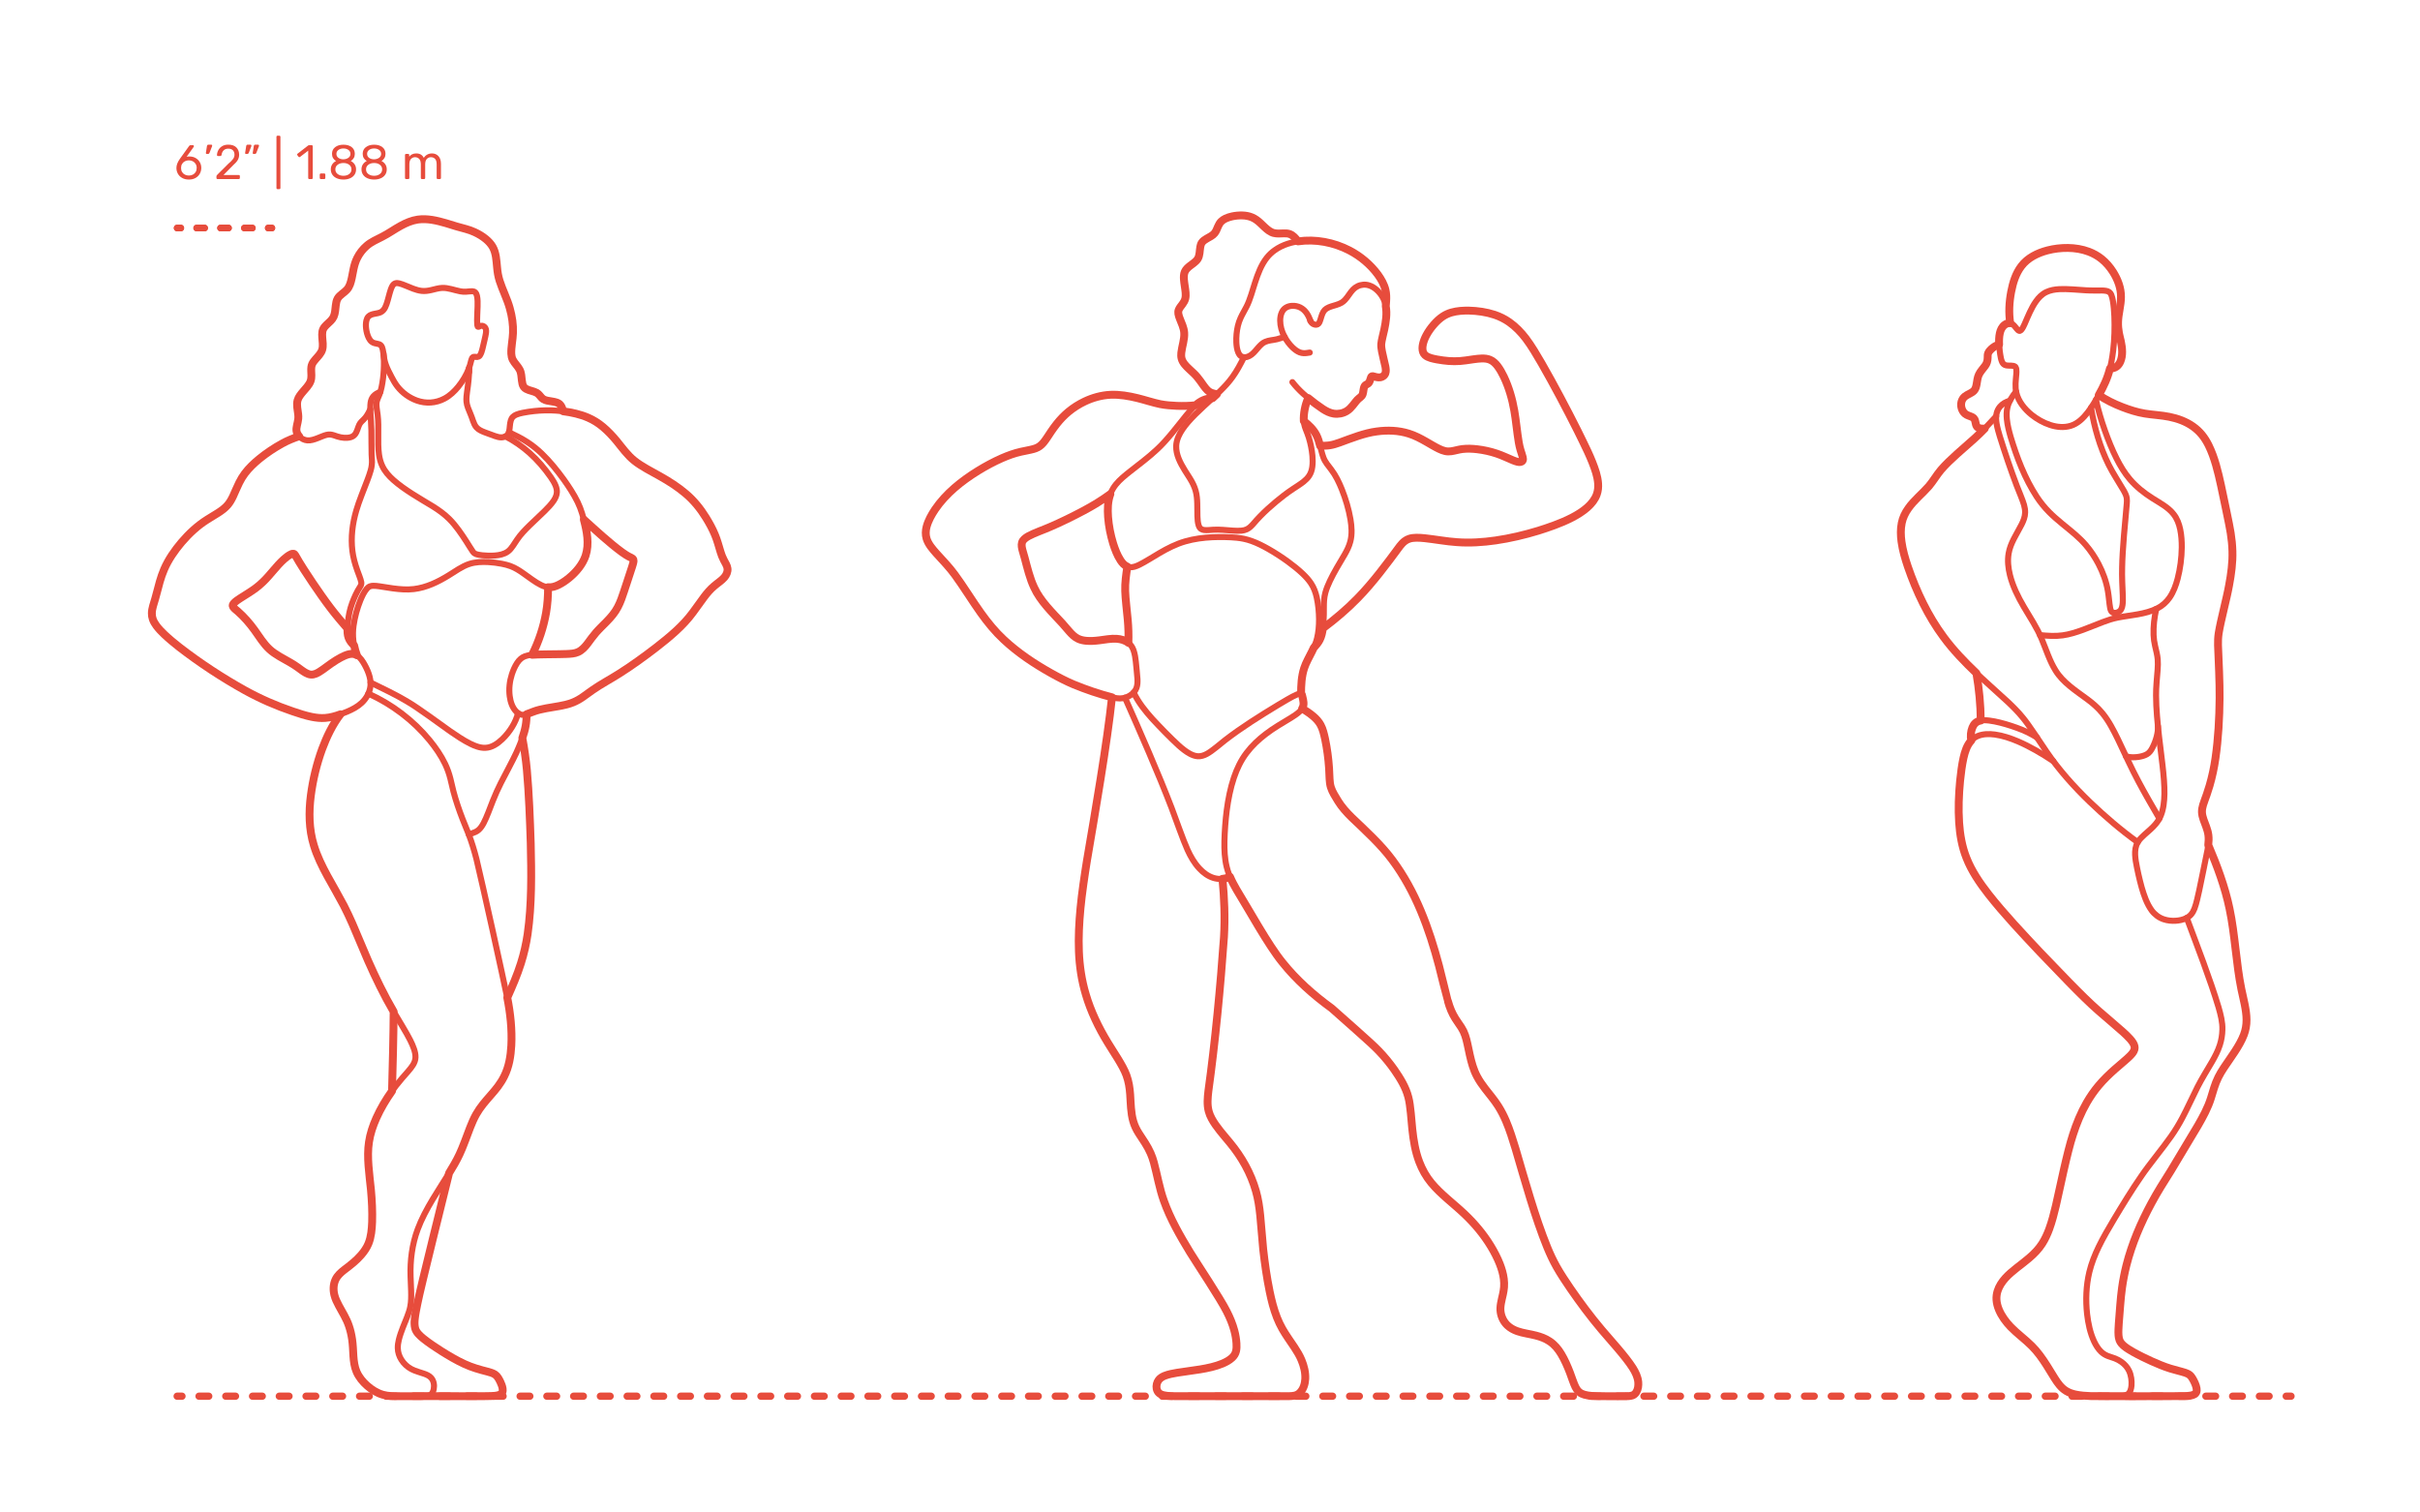 <?xml version="1.0" encoding="utf-8"?>
<!-- Generator: Adobe Illustrator 25.1.0, SVG Export Plug-In . SVG Version: 6.00 Build 0)  -->
<svg version="1.1" xmlns="http://www.w3.org/2000/svg" xmlns:xlink="http://www.w3.org/1999/xlink" x="0px" y="0px" width="1000px"
	 height="625px" viewBox="0 0 1000 625" enable-background="new 0 0 1000 625" xml:space="preserve">
<g id="FILL-BACKGROUND">
	<rect y="0" fill="#FFFFFF" width="1000" height="625"/>
</g>
<g id="N-DIMENSIONS">
	<g>
		<path fill="#E74C3C" d="M75.287,73.545c-0.78-0.433-1.374-1.016-1.78-1.75c-0.407-0.732-0.61-1.532-0.61-2.399
			c0-1.146,0.46-2.373,1.38-3.68l3.82-5.32c0.013-0.013,0.05-0.06,0.11-0.14s0.137-0.144,0.23-0.19
			c0.093-0.046,0.2-0.069,0.32-0.069h0.98c0.12,0,0.217,0.043,0.29,0.129c0.073,0.088,0.11,0.19,0.11,0.311
			c0,0.066-0.034,0.153-0.1,0.26l-2.92,4.08c0.346-0.08,0.733-0.119,1.16-0.119c0.973,0,1.83,0.217,2.57,0.649
			c0.74,0.434,1.313,1.007,1.72,1.72c0.407,0.714,0.61,1.497,0.61,2.35c0,0.854-0.203,1.65-0.61,2.391s-0.997,1.33-1.77,1.77
			c-0.773,0.44-1.687,0.66-2.74,0.66C76.99,74.195,76.066,73.979,75.287,73.545z M79.657,72.176c0.493-0.24,0.886-0.597,1.18-1.07
			c0.293-0.473,0.44-1.043,0.44-1.71c0-0.653-0.15-1.216-0.45-1.69c-0.3-0.473-0.697-0.832-1.19-1.08
			c-0.494-0.246-1.027-0.369-1.6-0.369c-0.574,0-1.107,0.123-1.6,0.369c-0.494,0.248-0.887,0.607-1.18,1.08
			c-0.293,0.475-0.44,1.037-0.44,1.69c0,0.667,0.146,1.237,0.44,1.71c0.293,0.474,0.687,0.83,1.18,1.07
			c0.493,0.24,1.026,0.359,1.6,0.359C78.623,72.535,79.163,72.416,79.657,72.176z"/>
		<path fill="#E74C3C" d="M85.137,63.486c-0.054-0.074-0.074-0.178-0.06-0.311l0.44-2.801c0.053-0.386,0.24-0.58,0.56-0.58h1.28
			c0.093,0,0.17,0.034,0.23,0.101c0.06,0.067,0.09,0.147,0.09,0.24c0,0.134-0.02,0.239-0.06,0.319l-1.04,2.701
			c-0.067,0.146-0.14,0.256-0.22,0.33c-0.08,0.072-0.2,0.109-0.36,0.109h-0.62C85.27,63.596,85.189,63.559,85.137,63.486z"/>
		<path fill="#E74C3C" d="M89.566,73.865c-0.087-0.086-0.13-0.196-0.13-0.33v-0.6c0-0.307,0.167-0.6,0.5-0.88l4.36-4.34
			c0.987-0.841,1.667-1.526,2.04-2.06c0.373-0.533,0.56-1.101,0.56-1.701c0-0.786-0.22-1.402-0.66-1.85
			c-0.44-0.446-1.08-0.67-1.92-0.67c-0.8,0-1.433,0.233-1.9,0.7s-0.753,1.093-0.86,1.88c-0.027,0.146-0.094,0.26-0.2,0.34
			c-0.107,0.08-0.213,0.12-0.32,0.12h-0.96c-0.12,0-0.22-0.04-0.3-0.12c-0.08-0.08-0.12-0.173-0.12-0.279
			c0.026-0.707,0.216-1.391,0.57-2.051c0.353-0.66,0.876-1.199,1.57-1.619s1.533-0.631,2.52-0.631c1.493,0,2.617,0.391,3.37,1.17
			c0.753,0.78,1.13,1.771,1.13,2.971c0,0.84-0.203,1.597-0.61,2.27c-0.407,0.674-1.043,1.383-1.91,2.13l-3.94,4h6.3
			c0.146,0,0.26,0.04,0.34,0.12s0.12,0.193,0.12,0.34v0.76c0,0.134-0.043,0.244-0.13,0.33c-0.086,0.088-0.197,0.131-0.33,0.131
			h-8.76C89.763,73.996,89.653,73.953,89.566,73.865z"/>
		<path fill="#E74C3C" d="M101.346,63.476c-0.06-0.08-0.077-0.181-0.05-0.3l0.44-2.801c0.053-0.386,0.24-0.58,0.56-0.58h1.28
			c0.093,0,0.17,0.034,0.23,0.101c0.06,0.067,0.09,0.147,0.09,0.24c0,0.134-0.02,0.239-0.06,0.319l-1.04,2.701
			c-0.067,0.146-0.14,0.256-0.22,0.33c-0.08,0.072-0.2,0.109-0.36,0.109h-0.62C101.489,63.596,101.406,63.556,101.346,63.476z
			 M104.486,63.476c-0.06-0.08-0.077-0.181-0.05-0.3l0.44-2.801c0.053-0.386,0.24-0.58,0.56-0.58h1.28
			c0.093,0,0.17,0.034,0.23,0.101c0.06,0.067,0.09,0.147,0.09,0.24c0,0.134-0.02,0.239-0.06,0.319l-1.04,2.701
			c-0.067,0.146-0.14,0.256-0.22,0.33c-0.08,0.072-0.2,0.109-0.36,0.109h-0.62C104.629,63.596,104.546,63.556,104.486,63.476z"/>
		<path fill="#E74C3C" d="M114.355,78.025c-0.08-0.086-0.12-0.197-0.12-0.33v-21.16c0-0.133,0.04-0.242,0.12-0.33
			c0.08-0.086,0.187-0.129,0.32-0.129h0.74c0.133,0,0.243,0.043,0.33,0.129c0.087,0.088,0.13,0.197,0.13,0.33v21.16
			c0,0.133-0.043,0.244-0.13,0.33c-0.086,0.087-0.197,0.131-0.33,0.131h-0.74C114.542,78.156,114.436,78.112,114.355,78.025z"/>
		<path fill="#E74C3C" d="M127.475,73.865c-0.08-0.086-0.12-0.196-0.12-0.33V62.256l-3.36,2.58c-0.094,0.08-0.194,0.119-0.3,0.119
			c-0.12,0-0.233-0.066-0.34-0.199l-0.48-0.62c-0.067-0.093-0.1-0.187-0.1-0.28c0-0.146,0.066-0.267,0.2-0.359l4.34-3.36
			c0.146-0.093,0.32-0.14,0.52-0.14h0.94c0.133,0,0.243,0.043,0.33,0.129c0.086,0.088,0.13,0.197,0.13,0.33v13.08
			c0,0.134-0.043,0.244-0.13,0.33c-0.087,0.088-0.197,0.131-0.33,0.131h-0.98C127.662,73.996,127.555,73.953,127.475,73.865z"/>
		<path fill="#E74C3C" d="M132.265,73.865c-0.087-0.086-0.13-0.196-0.13-0.33v-1.379c0-0.134,0.043-0.247,0.13-0.341
			c0.086-0.093,0.196-0.14,0.33-0.14h1.38c0.133,0,0.243,0.047,0.33,0.14c0.087,0.094,0.13,0.207,0.13,0.341v1.379
			c0,0.134-0.043,0.244-0.13,0.33c-0.086,0.088-0.197,0.131-0.33,0.131h-1.38C132.461,73.996,132.352,73.953,132.265,73.865z"/>
		<path fill="#E74C3C" d="M139.205,73.686c-0.793-0.34-1.41-0.83-1.85-1.47c-0.44-0.64-0.66-1.387-0.66-2.24
			c0-0.786,0.196-1.477,0.59-2.069c0.393-0.594,0.923-1.051,1.59-1.371c-0.533-0.307-0.947-0.709-1.24-1.209
			c-0.293-0.5-0.44-1.09-0.44-1.771c0-1.16,0.433-2.077,1.3-2.75s2.007-1.011,3.42-1.011s2.55,0.334,3.41,1
			c0.86,0.668,1.29,1.588,1.29,2.761c0,0.667-0.147,1.25-0.44,1.75c-0.293,0.5-0.7,0.91-1.22,1.229
			c0.667,0.32,1.197,0.777,1.59,1.371c0.393,0.593,0.59,1.289,0.59,2.09c0,0.854-0.22,1.596-0.66,2.229s-1.057,1.12-1.85,1.46
			s-1.697,0.51-2.71,0.51S139.999,74.025,139.205,73.686z M144.285,71.916c0.633-0.48,0.95-1.121,0.95-1.92
			c0-0.801-0.317-1.44-0.95-1.92c-0.633-0.48-1.423-0.721-2.37-0.721c-0.96,0-1.757,0.24-2.39,0.721
			c-0.634,0.479-0.95,1.119-0.95,1.92c0,0.799,0.316,1.439,0.95,1.92c0.633,0.479,1.43,0.72,2.39,0.72
			C142.862,72.636,143.652,72.396,144.285,71.916z M143.975,65.195c0.56-0.4,0.84-0.933,0.84-1.6c0-0.68-0.277-1.223-0.83-1.63
			c-0.554-0.407-1.244-0.61-2.07-0.61c-0.84,0-1.533,0.203-2.08,0.61s-0.82,0.95-0.82,1.63s0.273,1.223,0.82,1.63
			s1.24,0.61,2.08,0.61C142.729,65.809,143.415,65.596,143.975,65.195z"/>
		<path fill="#E74C3C" d="M151.885,73.686c-0.793-0.34-1.41-0.83-1.85-1.47c-0.44-0.64-0.66-1.387-0.66-2.24
			c0-0.786,0.196-1.477,0.59-2.069c0.393-0.594,0.923-1.051,1.59-1.371c-0.533-0.307-0.947-0.709-1.24-1.209
			c-0.293-0.5-0.44-1.09-0.44-1.771c0-1.16,0.433-2.077,1.3-2.75s2.007-1.011,3.42-1.011s2.55,0.334,3.41,1
			c0.86,0.668,1.29,1.588,1.29,2.761c0,0.667-0.147,1.25-0.44,1.75c-0.293,0.5-0.7,0.91-1.22,1.229
			c0.667,0.32,1.197,0.777,1.59,1.371c0.393,0.593,0.59,1.289,0.59,2.09c0,0.854-0.22,1.596-0.66,2.229s-1.057,1.12-1.85,1.46
			s-1.697,0.51-2.71,0.51S152.678,74.025,151.885,73.686z M156.965,71.916c0.633-0.48,0.95-1.121,0.95-1.92
			c0-0.801-0.317-1.44-0.95-1.92c-0.633-0.48-1.423-0.721-2.37-0.721c-0.96,0-1.757,0.24-2.39,0.721
			c-0.634,0.479-0.95,1.119-0.95,1.92c0,0.799,0.316,1.439,0.95,1.92c0.633,0.479,1.43,0.72,2.39,0.72
			C155.542,72.636,156.332,72.396,156.965,71.916z M156.655,65.195c0.56-0.4,0.84-0.933,0.84-1.6c0-0.68-0.277-1.223-0.83-1.63
			c-0.554-0.407-1.244-0.61-2.07-0.61c-0.84,0-1.533,0.203-2.08,0.61s-0.82,0.95-0.82,1.63s0.273,1.223,0.82,1.63
			s1.24,0.61,2.08,0.61C155.408,65.809,156.095,65.596,156.655,65.195z"/>
		<path fill="#E74C3C" d="M167.484,73.865c-0.087-0.086-0.13-0.196-0.13-0.33v-9.479c0-0.134,0.043-0.243,0.13-0.33
			s0.197-0.13,0.33-0.13h0.84c0.133,0,0.24,0.043,0.32,0.13s0.12,0.196,0.12,0.33v0.681c0.72-0.895,1.693-1.341,2.92-1.341
			c1.466,0,2.506,0.614,3.12,1.841c0.32-0.561,0.777-1.008,1.37-1.341s1.257-0.5,1.99-0.5c1.093,0,1.986,0.374,2.68,1.12
			c0.693,0.747,1.04,1.826,1.04,3.24v5.779c0,0.134-0.043,0.244-0.13,0.33c-0.087,0.088-0.197,0.131-0.33,0.131h-0.86
			c-0.133,0-0.244-0.043-0.33-0.131c-0.087-0.086-0.13-0.196-0.13-0.33v-5.6c0-1.066-0.22-1.83-0.66-2.29s-1.02-0.69-1.74-0.69
			c-0.64,0-1.19,0.237-1.65,0.711c-0.46,0.473-0.69,1.229-0.69,2.27v5.6c0,0.134-0.043,0.244-0.13,0.33
			c-0.087,0.088-0.197,0.131-0.33,0.131h-0.88c-0.133,0-0.244-0.043-0.33-0.131c-0.087-0.086-0.13-0.196-0.13-0.33v-5.6
			c0-1.053-0.23-1.812-0.69-2.279s-1.03-0.701-1.71-0.701c-0.64,0-1.19,0.234-1.65,0.701c-0.46,0.467-0.69,1.219-0.69,2.26v5.619
			c0,0.134-0.043,0.244-0.13,0.33c-0.087,0.088-0.197,0.131-0.33,0.131h-0.88C167.681,73.996,167.571,73.953,167.484,73.865z"/>
	</g>
</g>
<g id="N-TEXT">
</g>
<g id="_x32_D_x24_AG-GUIDES">
	<g id="POLYLINE_1335_">
		<g>
			<g>
				
					<line fill="none" stroke="#E74C3C" stroke-width="2.75" stroke-linecap="round" stroke-linejoin="round" x1="73.203" y1="94.227" x2="74.703" y2="94.227"/>
				
					<line fill="none" stroke="#E74C3C" stroke-width="2.75" stroke-linecap="round" stroke-linejoin="round" stroke-dasharray="3.285,6.571" x1="81.274" y1="94.227" x2="107.557" y2="94.227"/>
				
					<line fill="none" stroke="#E74C3C" stroke-width="2.75" stroke-linecap="round" stroke-linejoin="round" x1="110.842" y1="94.227" x2="112.342" y2="94.227"/>
			</g>
		</g>
	</g>
	<g id="POLYLINE_1334_">
		<g>
			<g>
				
					<line fill="none" stroke="#E74C3C" stroke-width="2.75" stroke-linecap="round" stroke-linejoin="round" x1="73.203" y1="94.227" x2="74.703" y2="94.227"/>
				
					<line fill="none" stroke="#E74C3C" stroke-width="2.75" stroke-linecap="round" stroke-linejoin="round" stroke-dasharray="3.285,6.571" x1="81.274" y1="94.227" x2="107.557" y2="94.227"/>
				
					<line fill="none" stroke="#E74C3C" stroke-width="2.75" stroke-linecap="round" stroke-linejoin="round" x1="110.842" y1="94.227" x2="112.342" y2="94.227"/>
			</g>
		</g>
	</g>
</g>
<g id="_x32_D_x24_AG-DIAGRAM">
	<g id="POLYLINE_1361_">
		<g>
			<g>
				
					<line fill="none" stroke="#E74C3C" stroke-width="3" stroke-linecap="round" stroke-linejoin="round" x1="73.203" y1="576.948" x2="75.203" y2="576.948"/>
				
					<line fill="none" stroke="#E74C3C" stroke-width="3" stroke-linecap="round" stroke-linejoin="round" stroke-dasharray="4.021,7.036" x1="82.239" y1="576.948" x2="941.186" y2="576.948"/>
				
					<line fill="none" stroke="#E74C3C" stroke-width="3" stroke-linecap="round" stroke-linejoin="round" x1="944.704" y1="576.948" x2="946.704" y2="576.948"/>
			</g>
		</g>
	</g>
</g>
<g id="_x32_D_x24_AG-DETAILS-DIAGRAM">
</g>
<g id="_x32_D_x24_AG-SPORTS">
	<g id="POLYLINE_1332_">
		
			<path fill="none" stroke="#E74C3C" stroke-width="2.5" stroke-linecap="round" stroke-linejoin="round" stroke-miterlimit="10" d="
			M459.499,288.139c-2.007,18.956-7.088,48.338-10.335,67.417c-0.999,6.234-2.103,13.565-2.687,19.81
			c-0.556,5.875-0.892,11.949-0.645,17.843c0.235,5.965,1.133,11.962,2.837,17.688c2.057,7.025,5.289,13.708,9.09,19.949
			c2.29,3.828,6.182,9.303,7.701,13.452c0.947,2.553,1.36,5.29,1.55,7.996c0.229,3.504,0.267,7.666,1.267,11.031
			c0.5,1.776,1.316,3.457,2.308,5.009l2.573,3.947c0.859,1.363,1.666,2.804,2.311,4.282c0.533,1.207,0.961,2.494,1.319,3.764
			c1.352,5.005,2.384,10.995,4.148,15.867c2.661,7.508,6.729,14.567,10.858,21.354c3.283,5.285,12.451,19.042,15.112,24.355
			c1.301,2.541,2.425,5.216,3.158,7.978c0.456,1.715,0.757,3.492,0.866,5.264c0.062,1.057,0.077,2.142-0.17,3.178
			c-0.122,0.509-0.315,1.004-0.584,1.454c-0.3,0.506-0.693,0.957-1.127,1.352c-1.138,1.027-2.522,1.752-3.924,2.349
			c-5.597,2.329-12.772,2.794-18.726,3.78c-1.724,0.295-3.505,0.609-5.136,1.257c-0.928,0.375-1.832,0.903-2.449,1.709
			c-0.769,1.005-1.094,2.345-0.869,3.59c0.135,0.74,0.504,1.451,1.094,1.929c0.489,0.399,1.093,0.63,1.699,0.785
			c1.003,0.25,2.059,0.322,3.089,0.369c0.581,0.021,1.827,0.046,2.429,0.047c0,0,45.602,0,45.602,0
			c0.21-0.007,0.705-0.004,0.92-0.014c0.714-0.023,1.449-0.063,2.148-0.222c0.747-0.163,1.456-0.509,2.024-1.023
			c1.623-1.479,2.303-3.745,2.418-5.884c0.121-2.651-0.533-5.295-1.542-7.732c-0.767-1.862-1.833-3.626-2.941-5.304
			c-1.557-2.328-3.654-5.259-5.008-7.673c-0.837-1.483-1.579-3.057-2.205-4.641c-1.372-3.474-2.285-7.184-3.042-10.836
			c-1.137-5.589-2.015-11.614-2.641-17.284l-1.231-14.022c-0.343-3.4-0.843-6.853-1.786-10.142
			c-2.079-7.342-5.91-14.131-10.777-19.983c-2.478-3.016-5.694-6.537-7.52-9.972c-0.518-0.957-0.951-1.975-1.225-3.03
			c-0.719-2.721-0.442-5.591-0.121-8.351c2.817-20.209,5.006-43.29,6.442-63.684c0.461-7.933,0.153-16.081-0.632-23.985"/>
	</g>
	<g id="POLYLINE_1328_">
		
			<path fill="none" stroke="#E74C3C" stroke-width="2.5" stroke-linecap="round" stroke-linejoin="round" stroke-miterlimit="10" d="
			M468.455,286.159c1.905,4.036,4.743,7.585,7.711,10.889c3.342,3.61,7.297,7.696,10.918,11.027
			c1.437,1.272,2.956,2.515,4.654,3.422c0.994,0.524,2.077,0.935,3.208,1.007c1.298,0.087,2.575-0.338,3.706-0.949
			c2.342-1.241,5.436-4.054,7.554-5.681c6.804-5.259,14.415-10.019,21.771-14.472c2.358-1.346,5.627-3.465,8.112-4.482
			c0.319-0.121,0.651-0.235,0.99-0.283c0.167-0.021,0.341-0.029,0.503,0.021l0.011,0.004l0.011,0.004l0.01,0.004l0.01,0.004
			l0.01,0.004c0.122,0.05,0.218,0.149,0.282,0.263c0.05,0.089,0.086,0.187,0.116,0.284c0.056,0.169,0.387,1.702,0.438,1.91
			c0.212,1.012,0.309,2.109-0.102,3.085c-0.304,0.723-0.829,1.33-1.394,1.864c-1.041,0.968-2.275,1.757-3.477,2.509
			c-3.295,1.979-7.417,4.389-10.423,6.713c-2.966,2.252-5.729,4.84-7.97,7.823c-2.33,3.061-4.007,6.587-5.225,10.224
			c-1.463,4.361-2.363,8.954-2.961,13.509c-0.533,4.169-0.852,8.552-0.954,12.754c-0.067,3.538,0.079,7.151,0.929,10.599
			c0.518,2.145,1.35,4.226,2.337,6.197c1.302,2.775,11.706,19.772,13.423,22.754c2.985,4.862,6.301,9.648,10.113,13.899
			c5.189,5.839,11.217,11.017,17.535,15.597"/>
	</g>
	<g id="POLYLINE_1261_">
		
			<path fill="none" stroke="#E74C3C" stroke-width="2.5" stroke-linecap="round" stroke-linejoin="round" stroke-miterlimit="10" d="
			M465.841,234.147c-0.498,3.287-0.998,6.741-0.885,10.065c0.072,3.184,0.779,8.629,1.047,11.837
			c0.288,3.143,0.394,6.427,0.273,9.583"/>
	</g>
	<g id="POLYLINE_1044_">
		
			<path fill="none" stroke="#E74C3C" stroke-width="2.5" stroke-linecap="round" stroke-linejoin="round" stroke-miterlimit="10" d="
			M464.877,288.316c6.302,14.261,13.762,31.19,19.312,45.692c1.453,3.832,4.868,13.582,6.523,17.146
			c1.254,2.765,2.787,5.459,4.861,7.695c3.408,3.696,7.846,5.571,12.7,3.496"/>
	</g>
	<g id="POLYLINE_1043_">
		
			<path fill="none" stroke="#E74C3C" stroke-width="2.5" stroke-linecap="round" stroke-linejoin="round" stroke-miterlimit="10" d="
			M458.83,204.163c-1.463,1.034-3.46,2.44-4.953,3.365c-1.858,1.171-4.165,2.453-6.108,3.505c-4.44,2.368-9.302,4.76-13.923,6.738
			c-2.634,1.157-6.379,2.429-8.895,3.796c-0.61,0.343-1.211,0.728-1.719,1.213c-0.419,0.398-0.768,0.887-0.926,1.448
			c-0.306,1.092-0.02,2.241,0.257,3.309l0.877,3.064c1.053,3.974,2.138,8.506,3.908,12.207c2.516,5.523,7.432,10.268,11.517,14.676
			c0.698,0.752,2.25,2.579,2.939,3.38c1.073,1.219,2.248,2.432,3.745,3.118c1.011,0.466,2.119,0.696,3.223,0.806
			c1.819,0.175,3.673,0.037,5.482-0.186c2.814-0.35,5.878-1.025,8.691-0.431c1.513,0.311,2.998,0.982,4.059,2.129
			c0.674,0.718,1.131,1.615,1.45,2.54c0.497,1.448,0.716,2.996,0.891,4.512c0.115,1.227,0.64,6.11,0.683,7.25
			c0.052,1.229,0.021,2.5-0.4,3.669c-0.483,1.352-1.544,2.427-2.754,3.163c-0.872,0.529-1.842,0.909-2.85,1.076
			c-0.824,0.138-1.671,0.123-2.499,0.017c-0.952-0.12-1.923-0.356-2.852-0.595c-3.028-0.796-6.237-1.839-9.194-2.875
			c-3.258-1.154-6.599-2.461-9.693-3.998c-5.411-2.71-10.767-5.837-15.736-9.292c-4.609-3.226-9.019-6.867-12.805-11.039
			c-5.935-6.456-10.986-15.299-16.088-22.416c-0.915-1.267-1.973-2.637-2.983-3.833c-1.364-1.62-3.891-4.319-5.266-5.829
			c-0.954-1.094-1.965-2.231-2.75-3.453c-0.531-0.818-0.999-1.695-1.281-2.632c-0.487-1.58-0.412-3.285,0.002-4.873
			c0.729-2.729,2.197-5.264,3.781-7.582c4.512-6.447,10.82-11.427,17.46-15.54c3.16-1.944,6.489-3.736,9.885-5.23
			c2.719-1.196,5.569-2.208,8.484-2.804c2.01-0.457,4.815-0.773,6.608-1.821c0.951-0.553,1.732-1.357,2.407-2.216
			c0.772-0.964,2.158-3.155,2.861-4.193c0.8-1.177,1.699-2.415,2.599-3.517c3.078-3.828,7.036-6.948,11.5-9.004
			c3.355-1.555,7.01-2.538,10.715-2.66c3.676-0.117,7.357,0.525,10.916,1.399c2.725,0.659,6.507,1.902,9.252,2.46
			c2.286,0.45,4.659,0.629,6.984,0.725c2.555,0.089,5.186,0.05,7.726-0.256"/>
	</g>
	<g id="POLYLINE_1042_">
		
			<path fill="none" stroke="#E74C3C" stroke-width="2.5" stroke-linecap="round" stroke-linejoin="round" stroke-miterlimit="10" d="
			M545.504,184.208c1.257-0.024,2.877-0.007,4.105-0.224c1.345-0.215,2.684-0.662,3.969-1.109c4.88-1.786,10.232-3.943,15.384-4.593
			c4.404-0.606,8.974-0.433,13.232,0.906c2.493,0.773,4.861,2.021,7.121,3.315c1.534,0.881,3.662,2.165,5.229,2.92
			c0.833,0.398,1.7,0.764,2.604,0.966c0.871,0.196,1.779,0.195,2.659,0.062c1.535-0.24,3.14-0.761,4.688-0.919
			c2.11-0.231,4.266-0.106,6.367,0.158c2.589,0.338,5.177,0.923,7.653,1.755c2.065,0.685,4.626,1.887,6.64,2.737
			c0.592,0.238,1.214,0.477,1.836,0.625c0.603,0.139,1.292,0.225,1.849-0.1c0.179-0.108,0.326-0.27,0.408-0.463
			c0.081-0.19,0.1-0.4,0.092-0.605c-0.01-0.261-0.063-0.524-0.124-0.778c-0.205-0.812-0.648-2.053-0.888-2.865
			c-0.305-1.012-0.542-2.096-0.728-3.137c-0.688-3.97-1.15-9.223-1.855-13.179c-0.865-4.989-2.313-9.924-4.543-14.478
			c-0.755-1.503-1.604-3.002-2.668-4.309c-0.764-0.936-1.7-1.767-2.826-2.233c-0.991-0.42-2.084-0.54-3.153-0.53
			c-1.979,0.006-4.866,0.527-6.849,0.795c-3.123,0.467-6.325,0.438-9.449-0.002c-1.647-0.24-3.375-0.5-4.975-0.963
			c-0.871-0.268-1.752-0.62-2.43-1.247c-0.386-0.355-0.673-0.815-0.836-1.313c-0.342-1.05-0.242-2.192-0.009-3.254
			c0.305-1.35,0.863-2.642,1.527-3.853c0.865-1.564,1.936-3.029,3.125-4.361c1.163-1.291,2.45-2.508,3.94-3.414
			c1.259-0.771,2.659-1.304,4.098-1.628c2.601-0.576,5.313-0.626,7.964-0.472c3.158,0.211,6.338,0.745,9.332,1.787
			c2.108,0.742,4.127,1.791,5.938,3.1c2.601,1.888,4.853,4.248,6.775,6.817c2.315,3.109,4.368,6.664,6.326,10.011
			c5.108,8.911,10.305,18.741,14.912,27.923c2.664,5.535,5.815,11.407,7.586,17.296c0.835,2.871,1.343,6.025,0.311,8.912
			c-2.824,8.085-16.602,12.645-24.173,15.044c-6.104,1.859-12.432,3.331-18.758,4.172c-5.208,0.689-10.549,0.959-15.787,0.482
			c-3.726-0.267-8.743-1.181-12.472-1.569c-1.114-0.122-2.292-0.197-3.411-0.184c-0.987,0.018-1.993,0.114-2.933,0.43
			c-0.598,0.2-1.166,0.493-1.678,0.86c-0.841,0.601-1.538,1.387-2.176,2.194c-5.38,7.3-11.107,15.031-17.45,21.52
			c-4.391,4.523-9.319,8.663-14.357,12.447"/>
	</g>
	<g id="POLYLINE_1041_">
		
			<path fill="none" stroke="#E74C3C" stroke-width="2.5" stroke-linecap="round" stroke-linejoin="round" stroke-miterlimit="10" d="
			M502.837,162.901l-0.914-0.189c-0.586-0.13-1.175-0.292-1.715-0.559c-0.467-0.227-0.895-0.535-1.268-0.895
			c-0.636-0.611-1.178-1.349-1.694-2.062c-1.106-1.561-2.327-3.353-3.697-4.679c-1.242-1.242-2.807-2.499-3.924-3.855
			c-0.589-0.718-1.096-1.528-1.341-2.431c-0.219-0.801-0.216-1.647-0.134-2.467c0.293-2.709,1.406-5.56,1.193-8.313
			c-0.139-1.948-1.077-3.934-1.794-5.73c-0.255-0.659-0.504-1.338-0.616-2.038c-0.088-0.537-0.07-1.099,0.126-1.611
			c0.318-0.86,1.02-1.641,1.554-2.375c0.528-0.712,0.999-1.493,1.198-2.365c0.181-0.787,0.17-1.609,0.112-2.41
			c-0.129-1.702-0.579-3.771-0.697-5.474c-0.069-1.07-0.06-2.195,0.379-3.193c0.448-1.005,1.295-1.76,2.149-2.421l1.422-1.068
			c0.64-0.497,1.276-1.035,1.722-1.719c0.935-1.462,0.793-3.366,1.091-5.014c0.11-0.617,0.284-1.242,0.636-1.767
			c0.497-0.735,1.265-1.228,2.019-1.667c1.112-0.648,2.454-1.23,3.275-2.252c0.626-0.781,0.99-1.814,1.389-2.724
			c0.331-0.755,0.728-1.503,1.318-2.089c1.173-1.144,2.803-1.715,4.37-2.084c1.434-0.322,2.925-0.463,4.394-0.423
			c1.33,0.039,2.67,0.261,3.902,0.774c1.26,0.512,2.374,1.328,3.366,2.248c1.115,1.029,2.44,2.423,3.688,3.279
			c0.599,0.412,1.255,0.761,1.961,0.948c1.309,0.356,2.834,0.2,4.177,0.163c0.774-0.016,1.572-0.006,2.316,0.231
			c1.542,0.5,2.61,1.823,3.557,3.07"/>
	</g>
	<g id="POLYLINE_1040_">
		
			<path fill="none" stroke="#E74C3C" stroke-width="2.5" stroke-linecap="round" stroke-linejoin="round" stroke-miterlimit="10" d="
			M550.301,416.661c3.495,3.189,16.43,14.368,19.385,17.542c2.34,2.42,4.542,5.098,6.48,7.85c2.404,3.488,4.729,7.193,5.791,11.335
			c0.928,3.427,1.246,9.618,1.634,13.212c0.479,4.575,1.234,9.197,2.874,13.512c1.174,3.113,2.825,6.071,4.944,8.639
			c3.9,4.746,9.348,8.719,13.785,12.942c4.183,3.966,7.944,8.461,10.927,13.4c1.385,2.295,2.652,4.742,3.633,7.238
			c0.774,1.977,1.391,4.045,1.656,6.156c0.139,1.119,0.18,2.274,0.093,3.399c-0.073,1-0.26,2.015-0.469,2.995
			c-0.501,2.328-1.323,4.972-0.931,7.36c0.297,2.041,1.271,3.986,2.767,5.411c1.166,1.118,2.621,1.899,4.136,2.435
			c2.263,0.812,5.336,1.184,7.661,1.795c1.967,0.5,3.91,1.217,5.606,2.347c2.034,1.326,3.62,3.223,4.852,5.297
			c1.456,2.427,2.602,5.079,3.619,7.716c0.552,1.442,1.586,4.594,2.273,5.942c0.387,0.772,0.878,1.512,1.548,2.067
			c0.633,0.534,1.409,0.869,2.2,1.093c0.947,0.268,1.945,0.398,2.924,0.481c2.366,0.219,11.347,0.087,13.867,0.122
			c0.96-0.017,1.962,0.002,2.887-0.288c0.33-0.107,0.647-0.266,0.921-0.481c0.336-0.261,0.611-0.596,0.83-0.96
			c0.722-1.231,0.893-2.744,0.767-4.146c-0.207-2.085-1.151-4.019-2.246-5.777c-3.032-4.812-9.214-11.45-12.921-15.86
			c-4.557-5.378-8.912-11.249-12.911-17.052c-1.917-2.811-3.996-5.927-5.662-8.89c-1.456-2.579-2.749-5.364-3.87-8.105
			c-5.018-12.29-9.305-27.815-13.065-40.626c-1.154-3.793-2.434-7.929-3.998-11.576c-0.908-2.121-1.973-4.215-3.22-6.158
			c-1.536-2.429-3.633-4.907-5.355-7.124c-1.219-1.584-2.394-3.257-3.333-5.022c-0.745-1.386-1.344-2.875-1.82-4.375
			c-0.907-2.826-1.551-6.189-2.173-9.105c-0.261-1.189-0.561-2.429-0.962-3.577c-0.391-1.14-0.917-2.245-1.567-3.26
			c-0.699-1.097-1.777-2.538-2.457-3.645c-0.665-1.064-1.259-2.195-1.751-3.35c-0.539-1.255-0.972-2.613-1.348-3.926
			c-0.093-0.16-3.467-13.737-3.646-14.449c-4.082-15.471-9.691-30.945-19.346-43.864c-4.77-6.432-11.077-12.107-16.848-17.636
			c-2.043-2.022-4.018-4.198-5.529-6.653c-1.068-1.795-2.343-3.665-2.973-5.669c-0.357-1.108-0.479-2.286-0.549-3.443l-0.21-4.45
			c-0.263-4.059-0.82-8.153-1.648-12.135c-0.438-1.943-0.867-3.959-1.812-5.728c-0.745-1.397-1.836-2.585-3.034-3.607
			c-1.422-1.213-3.026-2.269-4.616-3.248"/>
	</g>
	<g id="POLYLINE_1039_">
		
			<path fill="none" stroke="#E74C3C" stroke-width="2.5" stroke-linecap="round" stroke-linejoin="round" stroke-miterlimit="10" d="
			M542.852,267.716c1.078-1.183,2.163-2.45,2.775-3.945c0.483-1.14,0.745-2.373,0.939-3.592c0.31-2.018,0.419-4.116,0.462-6.156
			c0.025-1.426-0.025-4.595,0.106-5.966c0.082-1.031,0.253-2.076,0.516-3.077c0.447-1.693,1.145-3.338,1.889-4.919
			c1.682-3.555,4.035-7.412,6.045-10.811c1.002-1.734,1.917-3.563,2.41-5.513c0.782-2.981,0.548-6.121,0.051-9.13
			c-0.724-4.234-1.981-8.416-3.562-12.406c-1.151-2.857-2.498-5.7-4.381-8.154c-1.148-1.508-2.551-3.119-3.209-4.911
			c-0.686-1.771-1.148-4.113-1.661-5.95c-0.387-1.388-0.861-2.779-1.604-4.02c-1.209-2.061-3.017-3.694-4.857-5.184"/>
	</g>
	<g id="POLYLINE_1038_">
		
			<path fill="none" stroke="#E74C3C" stroke-width="2.5" stroke-linecap="round" stroke-linejoin="round" stroke-miterlimit="10" d="
			M501.106,164.512c-1.37,0.074-2.749,0.334-4.003,0.905c-1.204,0.541-2.282,1.34-3.255,2.224c-1.316,1.195-2.505,2.598-3.633,3.971
			c-3.634,4.514-7.964,10.307-12.201,14.176c-3.044,2.894-7.825,6.501-11.176,9.129c-2.008,1.613-4.096,3.257-5.72,5.27
			c-0.853,1.056-1.573,2.234-2.095,3.488c-0.604,1.443-0.956,2.995-1.12,4.548c-0.303,3.015-0.054,6.078,0.396,9.066
			c0.519,3.309,1.326,6.6,2.509,9.736c0.643,1.668,1.392,3.334,2.413,4.808c0.545,0.773,1.181,1.516,1.999,2.009
			c0.504,0.305,1.078,0.498,1.666,0.548c0.635,0.057,1.277-0.04,1.889-0.21c0.701-0.196,1.386-0.493,2.041-0.81
			c2.22-1.081,6.14-3.553,8.311-4.827c3.364-1.958,6.896-3.768,10.652-4.837c3.651-1.05,7.475-1.546,11.263-1.725
			c3.298-0.137,6.699-0.09,9.986,0.214c2.055,0.202,4.108,0.632,6.055,1.323c2.452,0.863,4.815,2.077,7.076,3.352
			c2.719,1.548,5.398,3.287,7.932,5.121c2.165,1.576,4.319,3.281,6.261,5.127c1.244,1.19,2.433,2.479,3.384,3.919
			c1.207,1.796,1.952,3.867,2.399,5.975c0.619,2.901,0.912,5.896,0.936,8.86c0.008,2.646-0.197,5.333-0.833,7.906
			c-0.778,3.292-2.664,6.44-4.146,9.453c-0.679,1.39-1.248,2.858-1.609,4.364c-0.725,2.952-0.848,6.054-0.849,9.082"/>
	</g>
	<g id="POLYLINE_1037_">
		
			<path fill="none" stroke="#E74C3C" stroke-width="2.5" stroke-linecap="round" stroke-linejoin="round" stroke-miterlimit="10" d="
			M514.019,147.617c-1.391,2.822-2.898,5.663-4.748,8.211c-1.546,2.162-3.409,4.147-5.314,5.999
			c-4.079,3.972-9.326,8.308-13.041,12.613c-1.564,1.828-3.031,3.804-3.983,6.026c-0.516,1.212-0.864,2.512-0.906,3.834
			c-0.099,3.623,1.68,6.964,3.517,9.974l2.224,3.51c0.968,1.575,1.818,3.253,2.306,5.043c0.481,1.699,0.613,3.489,0.661,5.248
			l0.07,5.236c0.056,1.294,0.112,2.634,0.526,3.871c0.125,0.353,0.289,0.7,0.53,0.989c0.176,0.212,0.394,0.388,0.636,0.518
			c0.332,0.179,0.705,0.274,1.077,0.325c1.163,0.147,2.589-0.044,3.761-0.107c2.402-0.182,5.76,0.203,8.184,0.371
			c1.171,0.071,2.374,0.119,3.542-0.001c0.717-0.075,1.436-0.229,2.092-0.536c1.066-0.487,1.908-1.347,2.678-2.21
			c3.766-4.445,8.223-8.365,12.831-11.912c1.107-0.842,2.399-1.767,3.555-2.533c1.209-0.804,3.362-2.151,4.459-3.048
			c0.87-0.697,1.682-1.494,2.293-2.432c0.735-1.107,1.131-2.405,1.305-3.714c0.204-1.511,0.176-3.056,0.045-4.571
			c-0.23-2.516-0.74-5.034-1.472-7.452c-0.343-1.172-0.903-2.511-1.347-3.652c-0.25-0.654-0.468-1.342-0.591-2.032
			c-0.138-0.761-0.177-1.543-0.167-2.315c0.024-1.526,0.233-3.069,0.573-4.557c0.303-1.301,0.715-2.599,1.291-3.806"/>
	</g>
	<g id="POLYLINE_1036_">
		
			<path fill="none" stroke="#E74C3C" stroke-width="2.5" stroke-linecap="round" stroke-linejoin="round" stroke-miterlimit="10" d="
			M530.821,139.202c-0.963,0.293-2.191,0.742-3.165,0.976c-0.713,0.184-1.778,0.325-2.514,0.443
			c-0.79,0.131-1.592,0.308-2.328,0.631c-0.545,0.235-1.05,0.564-1.497,0.954c-1.986,1.708-3.335,4.504-5.997,5.281
			c-0.456,0.128-0.938,0.184-1.409,0.118c-0.44-0.059-0.866-0.233-1.215-0.51c-0.436-0.343-0.74-0.825-0.968-1.324
			c-0.584-1.33-0.758-2.805-0.838-4.242c-0.098-2.304,0.113-4.642,0.638-6.889c0.264-1.111,0.644-2.204,1.117-3.244
			c0.687-1.532,1.71-3.194,2.46-4.698c1.437-2.755,2.542-6.955,3.507-9.933c1.18-3.609,2.521-7.3,4.9-10.309
			c0.919-1.154,2.01-2.176,3.208-3.036c3.287-2.356,7.304-3.508,11.297-3.881c5.34-0.485,10.781,0.337,15.787,2.237
			c6.387,2.423,12.11,6.728,16.026,12.344c1.201,1.765,2.238,3.696,2.707,5.793c0.346,1.515,0.36,3.093,0.257,4.638l-0.151,1.937"/>
	</g>
	<g id="POLYLINE_1035_">
		
			<path fill="none" stroke="#E74C3C" stroke-width="2.5" stroke-linecap="round" stroke-linejoin="round" stroke-miterlimit="10" d="
			M541.451,132.51c0.15,0.348,0.344,0.685,0.614,0.954c0.269,0.27,0.607,0.468,0.966,0.591c0.595,0.208,1.327,0.202,1.786-0.283
			c0.225-0.235,0.376-0.531,0.503-0.828c0.543-1.337,0.781-2.913,1.548-4.153c0.322-0.535,0.777-0.985,1.306-1.314
			c1.122-0.719,2.744-1.085,4.008-1.487c0.741-0.234,1.486-0.502,2.158-0.897c0.526-0.309,0.998-0.71,1.417-1.151
			c1.231-1.289,2.108-3.009,3.349-4.291c0.534-0.552,1.165-1.016,1.855-1.354c1.479-0.734,3.242-0.869,4.813-0.357
			c1.122,0.361,2.143,1.003,3.03,1.772c1.074,0.937,1.974,2.076,2.65,3.331c2.156,4.012,1.469,8.788,0.58,13.062
			c-0.275,1.36-1.224,4.837-1.27,6.133c-0.05,1.127,0.163,2.264,0.372,3.367c0.352,1.847,0.998,4.09,1.36,5.936
			c0.086,0.48,0.155,0.975,0.161,1.464c0.005,0.449-0.04,0.908-0.206,1.328c-0.115,0.293-0.292,0.562-0.512,0.788
			c-0.435,0.446-1.028,0.725-1.641,0.814c-0.516,0.074-1.043,0.006-1.549-0.105c-0.471-0.096-1.023-0.297-1.498-0.375
			c-0.085-0.011-0.173-0.014-0.258,0.002c-0.198,0.034-0.324,0.19-0.408,0.361c-0.308,0.665-0.406,1.455-0.762,2.099
			c-0.118,0.219-0.279,0.415-0.478,0.566c-0.381,0.297-0.879,0.457-1.23,0.795c-0.166,0.157-0.286,0.357-0.371,0.569
			c-0.248,0.61-0.319,1.473-0.434,2.12c-0.097,0.563-0.22,1.154-0.587,1.609c-0.313,0.402-0.789,0.722-1.178,1.044
			c-0.447,0.358-0.837,0.791-1.198,1.234l-1.294,1.633c-0.773,0.949-1.633,1.87-2.708,2.478c-1.864,1.071-4.17,1.326-6.231,0.727
			c-1.006-0.289-1.956-0.765-2.852-1.301c-1.303-0.786-2.624-1.764-3.847-2.671c-3.413-2.585-6.74-5.42-9.369-8.821"/>
	</g>
	<g id="POLYLINE_1034_">
		
			<path fill="none" stroke="#E74C3C" stroke-width="2.5" stroke-linecap="round" stroke-linejoin="round" stroke-miterlimit="10" d="
			M541.225,145.691c-0.801,0.111-1.673,0.288-2.481,0.25c-0.576-0.018-1.152-0.131-1.69-0.34c-1.126-0.445-2.096-1.216-2.965-2.045
			c-1.364-1.326-2.5-2.889-3.383-4.573c-1.044-1.999-1.698-4.234-1.703-6.499c0.003-1.166,0.179-2.357,0.677-3.42
			c0.355-0.762,0.903-1.445,1.619-1.894c0.763-0.486,1.663-0.729,2.561-0.788c1.188-0.074,2.403,0.16,3.47,0.692
			c2.115,1.069,3.404,3.249,4.122,5.436"/>
	</g>
	<g id="POLYLINE_1033_">
		
			<path fill="none" stroke="#E74C3C" stroke-width="2.5" stroke-linecap="round" stroke-linejoin="round" stroke-miterlimit="10" d="
			M173.768,576.947c2.45-0.065,29.134,0.161,30.755-0.161c0.735-0.09,1.49-0.211,2.157-0.549c0.376-0.192,0.713-0.489,0.881-0.883
			c0.208-0.475,0.208-1.013,0.14-1.519c-0.153-1.051-0.575-2.049-1.038-2.998c-0.557-1.079-1.136-2.252-2.197-2.919
			c-0.441-0.282-0.936-0.481-1.43-0.652c-2.645-0.838-5.66-1.442-8.249-2.443c-3.771-1.398-7.357-3.421-10.788-5.505
			c-3.077-1.908-6.274-3.961-9.099-6.225c-0.724-0.594-1.452-1.233-2.068-1.941c-0.597-0.681-1.094-1.474-1.303-2.363
			c-0.292-1.241-0.267-2.541-0.129-3.801c0.193-1.968,0.691-4.223,1.067-6.171c1.33-6.89,11.286-46.479,13.113-54.073"/>
	</g>
	<g id="POLYLINE_1032_">
		
			<path fill="none" stroke="#E74C3C" stroke-width="2.5" stroke-linecap="round" stroke-linejoin="round" stroke-miterlimit="10" d="
			M161.994,450.843c0.249-8.025,0.648-24.895,0.673-32.814"/>
	</g>
	<g id="POLYLINE_1031_">
		
			<path fill="none" stroke="#E74C3C" stroke-width="2.5" stroke-linecap="round" stroke-linejoin="round" stroke-miterlimit="10" d="
			M209.627,412.259c2.001-4.506,4.159-9.451,5.617-14.136c1.252-3.937,2.187-8.036,2.792-12.123
			c1.753-12.322,1.566-25.169,1.277-37.595c-0.311-9.65-0.72-20.587-1.588-30.19c-0.385-4.344-1.091-8.98-1.874-13.271"/>
	</g>
	<g id="POLYLINE_1030_">
		
			<path fill="none" stroke="#E74C3C" stroke-width="2.5" stroke-linecap="round" stroke-linejoin="round" stroke-miterlimit="10" d="
			M193.687,344.767l1.49-0.463c0.903-0.291,1.793-0.684,2.524-1.301c0.934-0.78,1.586-1.84,2.158-2.899
			c1.302-2.432,2.757-6.57,3.79-9.173c0.964-2.472,2.133-5.03,3.325-7.4c1.523-3.043,5.06-9.515,6.43-12.571
			c1.269-2.776,2.442-5.674,3.261-8.618c0.672-2.335,0.924-4.788,0.964-7.212"/>
	</g>
	<g id="POLYLINE_1029_">
		
			<path fill="none" stroke="#E74C3C" stroke-width="2.5" stroke-linecap="round" stroke-linejoin="round" stroke-miterlimit="10" d="
			M219.888,270.582c2.737-5.468,4.711-11.379,5.765-17.404c0.595-3.454,0.842-7.021,0.814-10.524"/>
	</g>
	<g id="POLYLINE_1028_">
		
			<path fill="none" stroke="#E74C3C" stroke-width="2.5" stroke-linecap="round" stroke-linejoin="round" stroke-miterlimit="10" d="
			M153.114,282.031c4.662,2.285,10.789,5.187,15.173,7.862c4.59,2.655,13.378,9.207,17.809,12.331
			c2.636,1.813,5.414,3.69,8.277,5.115c1.91,0.935,3.985,1.747,6.145,1.682c2.727-0.068,5.083-1.731,7-3.538
			c1.601-1.526,2.993-3.281,4.143-5.169c1.055-1.745,1.921-3.633,2.403-5.62"/>
	</g>
	<g id="POLYLINE_1027_">
		
			<path fill="none" stroke="#E74C3C" stroke-width="2.5" stroke-linecap="round" stroke-linejoin="round" stroke-miterlimit="10" d="
			M140.671,295.174c-3.296,4.3-5.666,9.271-7.547,14.331c-2.255,6.172-3.825,12.66-4.673,19.175
			c-0.892,6.857-0.809,13.965,1.235,20.618c1.326,4.426,3.41,8.654,5.613,12.703c0.923,1.651,6.031,10.692,6.796,12.253
			c1.202,2.327,2.47,5.057,3.529,7.458l6.439,15.179c3.079,6.975,6.515,14.097,10.344,20.692c1.645,2.816,5.706,9.408,7.092,12.216
			c0.603,1.209,1.184,2.472,1.605,3.755c0.351,1.082,0.62,2.216,0.584,3.36c-0.028,1.146-0.451,2.245-1.055,3.208
			c-0.969,1.598-3.286,4.031-4.513,5.482c-3.537,4.094-6.657,8.62-9.159,13.418c-1.897,3.668-3.488,7.565-4.275,11.632
			c-1.335,6.673-0.067,14.294,0.599,21.007c0.398,4.379,0.632,8.867,0.491,13.264c-0.123,2.999-0.366,6.088-1.495,8.898
			c-0.705,1.757-1.802,3.337-3.038,4.762c-1.989,2.329-4.564,4.325-7.011,6.16c-1.412,1.104-2.807,2.352-3.576,4.003
			c-0.938,1.977-1.003,4.281-0.48,6.383c0.38,1.556,1.101,3.024,1.853,4.431c1.401,2.573,3.212,5.49,4.131,8.274
			c0.629,1.811,1.064,3.706,1.338,5.602c0.317,2.027,0.421,4.928,0.542,6.991c0.15,2.175,0.445,4.391,1.307,6.41
			c0.962,2.247,2.565,4.173,4.383,5.784c1.883,1.643,4.054,3.033,6.474,3.719c1.272,0.364,2.606,0.519,3.926,0.572
			c1.385,0.055,11.691,0.034,13.174,0.024c0.436-0.014,0.904-0.026,1.336-0.093c0.45-0.066,0.903-0.196,1.275-0.467
			c0.752-0.553,1.139-1.469,1.318-2.361c0.307-1.617,0.034-3.447-1.11-4.69c-0.702-0.78-1.683-1.226-2.651-1.584
			c-1.75-0.639-3.79-1.099-5.439-1.978c-1.707-0.897-3.16-2.261-4.177-3.898c-0.904-1.419-1.443-3.074-1.472-4.76
			c-0.032-1.163,0.151-2.33,0.424-3.458c0.408-1.693,1.031-3.41,1.654-5.036c0.995-2.573,2.572-5.96,3.076-8.653
			c0.412-2.081,0.404-4.267,0.355-6.382l-0.231-6.056c-0.223-6.614,0.623-13.322,2.94-19.542c3.13-8.442,8.877-16.532,13.562-24.186
			c1.382-2.263,2.772-4.719,3.878-7.128c1.306-2.788,3.092-7.79,4.211-10.693c0.733-1.858,1.534-3.757,2.518-5.494
			c0.946-1.687,2.099-3.292,3.327-4.787c2.04-2.5,4.879-5.404,6.629-8.105c1.291-1.942,2.329-4.065,3.038-6.288
			c1.025-3.213,1.416-6.621,1.563-9.98c0.228-5.8-0.344-11.666-1.381-17.372c-2.084-10.206-10.689-49.213-13.085-59.036
			c-0.882-3.403-1.926-6.928-3.199-10.207l-2.532-6.287c-1.429-3.696-2.777-7.593-3.774-11.426l-1.25-5.227
			c-0.522-2.051-1.226-4.086-2.136-5.998c-1.687-3.547-3.98-6.828-6.455-9.868c-6.791-8.263-15.568-14.878-25.31-19.276"/>
	</g>
	<g id="POLYLINE_1026_">
		
			<path fill="none" stroke="#E74C3C" stroke-width="2.5" stroke-linecap="round" stroke-linejoin="round" stroke-miterlimit="10" d="
			M143.594,259.755c-2.272-2.62-4.835-5.648-6.924-8.392c-2.515-3.29-5.189-7.139-7.51-10.575
			c-2.411-3.618-5.031-7.538-7.143-11.329c-0.173-0.275-0.388-0.579-0.727-0.645c-0.337-0.061-0.675,0.063-0.982,0.19
			c-1.113,0.508-2.074,1.307-2.992,2.104c-3.058,2.726-5.716,6.585-8.692,9.394c-0.933,0.899-1.957,1.782-2.997,2.556
			c-1.695,1.282-4.705,3.108-6.513,4.266c-0.831,0.556-1.695,1.12-2.393,1.841c-0.199,0.214-0.389,0.45-0.496,0.725l-0.007,0.02
			l-0.007,0.02l-0.007,0.02c-0.101,0.305-0.028,0.613,0.139,0.879c0.411,0.639,1.355,1.3,1.924,1.809
			c2.586,2.279,4.887,4.926,6.906,7.716c1.872,2.609,3.788,5.761,6.17,7.932c2.314,2.172,5.961,3.97,8.707,5.56
			c0.947,0.549,1.926,1.167,2.813,1.807c1.012,0.718,2.416,1.817,3.494,2.399c0.658,0.359,1.373,0.652,2.127,0.709
			c0.671,0.052,1.343-0.103,1.964-0.349c0.985-0.392,1.889-0.998,2.754-1.604c3.095-2.256,6.417-4.825,10.023-6.176
			c1.095-0.388,2.32-0.636,3.447-0.243c0.669,0.227,1.253,0.657,1.753,1.149c0.642,0.632,1.177,1.373,1.657,2.133
			c0.934,1.516,1.736,3.141,2.316,4.826c0.543,1.605,0.86,3.322,0.674,5.017c-0.29,2.627-1.658,5.068-3.559,6.876
			c-1.735,1.643-3.899,2.765-6.08,3.697c-2.055,0.851-4.189,1.688-6.362,2.181c-1.394,0.315-2.837,0.486-4.267,0.453
			c-2.113-0.048-4.216-0.476-6.253-1.015c-4.681-1.312-9.401-3.034-13.896-4.883c-11.327-4.774-21.902-11.471-31.954-18.495
			c-3.769-2.698-7.714-5.633-11.186-8.699c-1.722-1.543-3.469-3.166-4.857-5.024c-0.836-1.128-1.544-2.395-1.797-3.789
			c-0.195-1.043-0.118-2.121,0.087-3.156c0.218-1.244,0.839-3.036,1.192-4.261c0.579-1.93,1.32-5.069,1.88-7.005
			c0.687-2.383,1.547-4.757,2.666-6.972c1.473-2.915,3.355-5.659,5.403-8.198c3.294-4.041,7.116-7.741,11.541-10.526l4.509-2.784
			c1.414-0.914,2.805-1.923,3.913-3.201c0.944-1.085,1.648-2.366,2.263-3.659c0.714-1.507,1.781-4.13,2.537-5.6
			c0.669-1.331,1.443-2.637,2.342-3.826c1.694-2.238,3.769-4.199,5.931-5.98c2.969-2.417,6.191-4.572,9.549-6.409
			c2.191-1.212,4.565-2.166,6.936-2.965"/>
	</g>
	<g id="POLYLINE_1025_">
		
			<path fill="none" stroke="#E74C3C" stroke-width="2.5" stroke-linecap="round" stroke-linejoin="round" stroke-miterlimit="10" d="
			M153.025,169.123c-0.569,1.165-1.181,2.341-1.978,3.368c-0.473,0.63-1.162,1.195-1.708,1.76c-0.349,0.363-0.655,0.773-0.876,1.226
			c-0.618,1.287-0.868,2.852-1.756,4.001c-0.446,0.592-1.098,0.98-1.803,1.186c-0.885,0.263-1.825,0.301-2.742,0.237
			c-0.928-0.067-1.857-0.251-2.743-0.535c-0.911-0.288-1.888-0.711-2.846-0.803c-1.12-0.124-2.214,0.266-3.245,0.659
			c-1.269,0.494-2.85,1.205-4.161,1.527c-0.699,0.174-1.427,0.284-2.148,0.226c-1.219-0.098-2.385-0.665-3.246-1.53
			c-0.613-0.618-1.088-1.404-1.234-2.27c-0.132-0.782-0.004-1.581,0.16-2.348c0.203-0.917,0.492-1.996,0.559-2.918
			c0.051-0.635,0.007-1.286-0.067-1.917c-0.211-1.83-0.723-3.743-0.228-5.567c0.189-0.694,0.54-1.335,0.942-1.926
			c0.863-1.259,2.033-2.43,2.986-3.621c0.59-0.743,1.153-1.539,1.466-2.442c0.257-0.744,0.321-1.544,0.314-2.327
			c-0.007-1.118-0.169-2.353-0.014-3.463c0.059-0.422,0.171-0.84,0.35-1.228c0.333-0.723,0.846-1.353,1.364-1.951
			c1.007-1.157,2.251-2.367,2.739-3.856c0.261-0.8,0.299-1.656,0.273-2.492c-0.043-1.68-0.44-3.436-0.159-5.111
			c0.148-0.892,0.63-1.655,1.238-2.308c0.747-0.814,1.787-1.626,2.51-2.462c0.401-0.458,0.751-0.972,0.982-1.537
			c0.563-1.369,0.618-3.011,0.794-4.467c0.124-0.992,0.279-2.024,0.792-2.899c0.895-1.488,2.6-2.304,3.744-3.568
			c1.231-1.304,1.688-3.11,2.065-4.815l0.759-3.842c0.327-1.55,0.787-3.092,1.505-4.508c0.958-1.916,2.299-3.646,3.928-5.039
			c1.746-1.549,4.362-2.701,6.436-3.757c2.546-1.294,5.118-3.133,7.627-4.497c2.194-1.202,4.55-2.212,7.04-2.577
			c3.932-0.55,7.899,0.403,11.659,1.493l4.393,1.348c2.404,0.707,5.184,1.279,7.447,2.359c1.635,0.755,3.21,1.691,4.602,2.838
			c1.078,0.893,2.06,1.931,2.775,3.14c1.512,2.558,1.595,5.758,1.888,8.644c0.165,1.856,0.476,3.725,1.048,5.501
			c1.169,3.714,3.176,7.58,4.198,11.342c0.935,3.298,1.457,6.749,1.327,10.181c-0.076,2.791-0.832,5.847-0.704,8.641
			c0.051,0.884,0.239,1.774,0.666,2.556c0.752,1.413,2.019,2.514,2.766,3.93c0.735,1.334,0.763,3.025,0.931,4.505
			c0.114,0.926,0.247,1.913,0.808,2.688c0.269,0.364,0.641,0.64,1.038,0.852c1.331,0.711,2.978,0.838,4.295,1.578
			c0.454,0.264,0.834,0.641,1.173,1.038c0.464,0.544,0.939,1.184,1.547,1.569c0.497,0.324,1.078,0.492,1.652,0.622
			c1.283,0.289,2.749,0.369,3.993,0.81c0.358,0.13,0.706,0.305,1.001,0.549c0.721,0.587,1.086,1.483,1.36,2.347l0.213,0.697"/>
	</g>
	<g id="POLYLINE_1024_">
		
			<path fill="none" stroke="#E74C3C" stroke-width="2.5" stroke-linecap="round" stroke-linejoin="round" stroke-miterlimit="10" d="
			M146.337,266.743c-0.814-0.748-1.554-1.606-2.044-2.604c-0.341-0.684-0.534-1.435-0.626-2.191
			c-0.18-1.495-0.037-3.061,0.085-4.558c0.238-2.779,0.79-5.557,1.765-8.174c0.871-2.333,1.903-4.662,3.274-6.748
			c0.178-0.284,0.357-0.582,0.451-0.907c0.096-0.322,0.089-0.666,0.039-0.996c-0.185-1.183-1.314-3.853-1.696-5.007
			c-0.9-2.554-1.636-5.21-1.969-7.902c-0.7-5.6,0.027-11.325,1.613-16.719c1-3.527,3.311-9.184,4.637-12.664
			c0.46-1.231,0.953-2.588,1.305-3.853c0.422-1.451,0.603-2.974,0.512-4.483l-0.125-2.17c-0.109-2.528-0.021-7.353-0.086-9.898
			c-0.026-1.894-0.287-5.607-0.402-7.536c-0.055-1.295-0.111-2.631,0.073-3.918c0.134-0.932,0.456-1.859,1.073-2.584
			c0.763-0.899,1.822-1.531,2.948-1.863"/>
	</g>
	<g id="POLYLINE_1023_">
		
			<path fill="none" stroke="#E74C3C" stroke-width="2.5" stroke-linecap="round" stroke-linejoin="round" stroke-miterlimit="10" d="
			M210.297,178.606c2.529,1.196,5.141,2.47,7.483,3.996c2.182,1.4,4.24,3.047,6.107,4.845c3.356,3.243,6.359,6.953,9.094,10.731
			c2.087,2.943,4.147,6.042,5.723,9.291c1.504,3.086,2.402,6.477,3.193,9.805c1.075,4.703,1.535,9.926-0.749,14.352
			c-1.397,2.745-3.489,5.096-5.839,7.065c-1.616,1.33-3.373,2.535-5.305,3.357c-1.007,0.42-2.099,0.687-3.196,0.633
			c-1.144-0.048-2.249-0.432-3.268-0.934c-2.356-1.14-5.048-3.27-7.208-4.776c-1.631-1.16-3.351-2.27-5.23-2.98
			c-1.195-0.461-2.466-0.777-3.722-1.024c-1.803-0.351-3.678-0.596-5.512-0.702c-2.686-0.141-5.453-0.059-8.024,0.803
			c-2.864,0.926-5.956,3.167-8.512,4.731c-4.369,2.686-9.141,5.005-14.287,5.619c-2.873,0.344-5.811,0.102-8.669-0.281l-5.723-0.877
			c-0.794-0.104-1.621-0.211-2.422-0.197c-0.449,0.01-0.904,0.064-1.326,0.223c-0.535,0.197-0.978,0.579-1.347,1.004
			c-1.172,1.387-1.938,3.082-2.638,4.744c-1.343,3.342-2.311,6.881-2.813,10.448c-0.603,4.132-0.098,8.406,1.389,12.304"/>
	</g>
	<g id="POLYLINE_1022_">
		
			<path fill="none" stroke="#E74C3C" stroke-width="2.5" stroke-linecap="round" stroke-linejoin="round" stroke-miterlimit="10" d="
			M193.849,153.701c0.004-0.508,0.014-1.284,0.036-1.786"/>
	</g>
	<g id="POLYLINE_1021_">
		
			<path fill="none" stroke="#E74C3C" stroke-width="2.5" stroke-linecap="round" stroke-linejoin="round" stroke-miterlimit="10" d="
			M158.434,145.958c0.256,2.298,0.268,4.657,0.145,6.965c-0.134,2.361-0.406,4.752-0.9,7.066c-0.219,1.01-0.494,2.032-0.871,2.995
			c-0.327,0.872-0.846,1.878-1.086,2.779c-0.134,0.495-0.179,1.014-0.168,1.526c0.006,1.053,0.374,3.149,0.503,4.211
			c0.645,5.158-0.153,11.095,0.544,16.248c0.225,1.64,0.642,3.271,1.348,4.772c1.044,2.256,2.727,4.152,4.568,5.795
			c4.651,4.139,10.881,7.609,16.204,10.85c2.489,1.54,4.914,3.271,6.982,5.35c2.732,2.742,4.953,6.049,7.045,9.293
			c0.496,0.769,2.201,3.554,2.71,4.24c0.145,0.193,0.307,0.379,0.498,0.527c0.18,0.141,0.386,0.246,0.599,0.329
			c0.863,0.319,1.794,0.445,2.704,0.557c1.706,0.185,3.462,0.229,5.173,0.105c1.888-0.153,3.858-0.525,5.421-1.66
			c0.854-0.626,1.515-1.479,2.111-2.345l1.71-2.578c1.442-2.131,3.277-4.022,5.107-5.823l6.155-5.875
			c1.375-1.37,2.785-2.784,3.87-4.4c0.697-1.048,1.258-2.243,1.31-3.519c0.04-0.907-0.18-1.809-0.511-2.649
			c-0.496-1.246-1.229-2.402-1.986-3.505c-2.571-3.675-5.536-7.14-8.887-10.126c-2.985-2.634-6.32-4.934-9.856-6.764"/>
	</g>
	<g id="POLYLINE_1020_">
		
			<path fill="none" stroke="#E74C3C" stroke-width="2.5" stroke-linecap="round" stroke-linejoin="round" stroke-miterlimit="10" d="
			M193.885,151.915c0.005,3.249-0.373,6.646-0.863,9.861c-0.19,1.391-0.386,2.842-0.25,4.244c0.081,0.877,0.325,1.738,0.633,2.56
			c0.664,1.705,1.5,3.545,2.055,5.312c0.342,0.964,0.738,1.946,1.424,2.722c0.888,0.993,2.155,1.534,3.372,2.01
			c0.973,0.352,3.233,1.187,4.224,1.555c0.959,0.33,1.967,0.634,2.992,0.539c0.783-0.071,1.602-0.376,2.165-0.939
			c0.409-0.414,0.629-0.974,0.758-1.533c0.306-1.445,0.234-3.065,0.679-4.483c0.167-0.549,0.436-1.077,0.843-1.488
			c0.405-0.417,0.919-0.715,1.451-0.941c0.839-0.355,1.755-0.566,2.644-0.755c6.125-1.207,12.495-1.371,18.657-0.336
			c2.849,0.487,5.707,1.195,8.362,2.352c4.343,1.842,7.902,5.107,10.955,8.638c1.975,2.273,3.867,5.005,5.975,7.158
			c1.408,1.459,3.032,2.726,4.741,3.813c3.635,2.321,8.365,4.614,11.997,6.939c3.545,2.248,6.98,4.802,9.848,7.883
			c1.944,2.083,3.653,4.421,5.156,6.841c1.122,1.815,2.198,3.725,3.096,5.661c0.799,1.704,1.462,3.53,2.001,5.333
			c0.599,1.989,1.31,4.788,2.331,6.627c0.522,1.029,1.354,2.258,1.492,3.42c0.176,1.369-0.454,2.711-1.334,3.727
			c-1.155,1.313-2.835,2.357-4.146,3.505c-1.591,1.324-2.951,2.93-4.193,4.579l-4.579,6.302c-4.136,5.67-9.694,10.225-15.197,14.512
			c-4.81,3.707-10.027,7.496-15.16,10.74c-3.466,2.224-7.733,4.483-11.107,6.84l-4.038,2.89c-1.278,0.89-2.646,1.683-4.095,2.26
			c-1.774,0.722-3.683,1.144-5.562,1.487c-3.114,0.574-7.15,1.054-10.122,2.081c-1.169,0.388-2.472,0.995-3.65,1.358
			c-0.356,0.104-0.726,0.187-1.097,0.21c-1.118,0.086-2.168-0.499-2.944-1.264c-1.699-1.69-2.461-4.09-2.774-6.415
			c-0.393-3.011-0.059-6.105,0.866-8.992c0.536-1.662,1.238-3.294,2.191-4.762c0.428-0.65,0.924-1.267,1.522-1.769
			c0.529-0.447,1.141-0.795,1.791-1.034c0.815-0.302,1.685-0.452,2.546-0.546c2.33-0.264,9.27-0.225,11.708-0.294
			c1.703-0.036,3.798-0.052,5.48-0.279c0.943-0.132,1.877-0.407,2.703-0.888c1.376-0.791,2.446-2.013,3.396-3.265
			c1.53-2.092,3.192-4.361,5.026-6.177c2.633-2.663,5.74-5.482,7.441-8.851c0.556-1.053,1.042-2.192,1.465-3.306
			c0.768-2.03,3.711-11.116,4.409-13.246c0.202-0.68,0.487-1.506,0.606-2.202c0.025-0.159,0.043-0.323,0.036-0.485
			c-0.008-0.199-0.063-0.4-0.181-0.562c-0.23-0.311-0.592-0.487-0.927-0.661c-1.303-0.59-2.536-1.386-3.69-2.226
			c-5.328-3.925-10.824-9.027-15.754-13.48"/>
	</g>
	<g id="POLYLINE_1019_">
		
			<path fill="none" stroke="#E74C3C" stroke-width="2.5" stroke-linecap="round" stroke-linejoin="round" stroke-miterlimit="10" d="
			M157.271,142.588c-0.361-0.306-0.837-0.421-1.29-0.515c-0.798-0.153-1.669-0.298-2.331-0.801
			c-0.571-0.424-0.968-1.037-1.286-1.664c-0.592-1.199-0.923-2.521-1.083-3.844c-0.122-1.103-0.133-2.242,0.126-3.327
			c0.154-0.628,0.419-1.254,0.895-1.706c1.316-1.242,3.355-0.975,4.92-1.673c0.877-0.394,1.508-1.157,1.932-2.002
			c0.842-1.68,1.354-4.164,1.881-5.974c0.29-0.98,0.581-1.999,1.087-2.892c0.291-0.508,0.712-0.971,1.293-1.13
			c0.506-0.145,1.043-0.073,1.548,0.044c0.834,0.198,1.681,0.541,2.477,0.86c2.149,0.868,4.456,1.96,6.772,2.238
			c1.33,0.155,2.678-0.037,3.975-0.339c1.365-0.32,3.127-0.837,4.515-0.885c2.515-0.106,5.078,0.957,7.521,1.409
			c0.785,0.149,1.592,0.208,2.39,0.153c0.77-0.038,1.779-0.219,2.549-0.187c0.459,0.018,0.909,0.147,1.238,0.482
			c0.383,0.384,0.572,0.915,0.699,1.432c0.316,1.403,0.268,2.892,0.248,4.323c-0.034,1.774-0.312,5.759-0.145,7.473
			c0.03,0.252,0.062,0.511,0.161,0.747l0.007,0.015l0.007,0.015l0.007,0.014l0.007,0.014l0.007,0.013l0.007,0.013l0.008,0.012
			l0.008,0.012l0.008,0.011l0.008,0.011l0.008,0.01l0.008,0.01l0.008,0.009l0.009,0.009l0.009,0.008
			c0.16,0.142,0.389,0.019,0.552-0.057c0.22-0.106,0.455-0.239,0.696-0.289c0.165-0.036,0.337-0.041,0.505-0.019
			c0.548,0.071,1.055,0.406,1.339,0.88c0.376,0.647,0.327,1.438,0.243,2.155c-0.123,1.075-1.112,4.984-1.352,6.104
			c-0.148,0.605-0.316,1.255-0.526,1.841c-0.158,0.434-0.34,0.87-0.609,1.248c-0.146,0.203-0.324,0.391-0.547,0.51
			c-0.311,0.166-0.678,0.165-1.022,0.137c-0.297-0.021-0.632-0.079-0.921-0.05c-0.11,0.011-0.221,0.035-0.321,0.085
			c-0.205,0.1-0.348,0.289-0.454,0.486c-0.124,0.234-0.213,0.494-0.29,0.748c-0.312,1.075-0.571,2.362-0.976,3.403
			c-1.033,2.76-2.584,5.335-4.427,7.628c-1.589,1.95-3.46,3.731-5.697,4.915c-1.756,0.936-3.715,1.5-5.702,1.624
			c-1.932,0.126-3.889-0.165-5.712-0.814c-3.146-1.129-5.974-3.169-8.026-5.809c-0.965-1.24-1.755-2.649-2.481-4.04
			c-0.777-1.534-1.699-3.219-2.269-4.839c-0.306-0.845-0.553-1.731-0.714-2.616c-0.2-1.128-0.351-2.668-0.601-3.783
			C158.006,143.772,157.798,143.049,157.271,142.588z"/>
	</g>
	<g id="POLYLINE_1018_">
		
			<path fill="none" stroke="#E74C3C" stroke-width="2.5" stroke-linecap="round" stroke-linejoin="round" stroke-miterlimit="10" d="
			M832.68,151.495l0.016,0.014l0.016,0.014l0.016,0.014l0.015,0.015l0.015,0.015l0.015,0.015l0.014,0.016l0.014,0.016l0.014,0.016
			l0.014,0.017l0.013,0.017l0.013,0.017l0.013,0.017c0.176,0.246,0.261,0.545,0.311,0.84c0.109,0.696,0.055,1.42,0.005,2.119
			c-0.208,2.475-0.595,5.161,0.009,7.604c0.899,3.729,3.465,6.841,6.405,9.203c4.291,3.4,10.544,6.149,16.037,4.492
			c2.972-0.899,5.259-3.193,7.108-5.596c1.696-2.207,3.168-4.769,4.555-7.183c1.628-2.857,3.101-5.857,4.052-9.012
			c0.932-3.047,1.493-6.25,1.871-9.412c0.536-4.656,0.679-9.434,0.484-14.116c-0.103-2.122-0.257-4.335-0.627-6.427
			c-0.155-0.812-0.32-1.651-0.647-2.414c-0.182-0.42-0.441-0.819-0.813-1.093c-0.384-0.288-0.854-0.43-1.321-0.517
			c-0.55-0.102-1.127-0.13-1.685-0.147c-2.102-0.01-4.559,0.058-6.65-0.083c-2.992-0.173-8.048-0.665-10.991-0.474
			c-1.843,0.102-3.717,0.406-5.391,1.214c-1.761,0.827-3.158,2.255-4.263,3.831c-1.949,2.717-3.336,6.246-4.672,9.31
			c-0.392,0.838-0.789,1.773-1.408,2.468c-0.145,0.153-0.312,0.296-0.514,0.366l-0.013,0.004l-0.013,0.004l-0.013,0.004
			l-0.013,0.003l-0.013,0.003l-0.013,0.003l-0.013,0.003l-0.013,0.002l-0.013,0.002l-0.013,0.002l-0.013,0.002l-0.013,0.001
			l-0.013,0.001l-0.013,0.001l-0.013,0.001l-0.013,0l-0.013,0l-0.013,0l-0.013,0l-0.013-0.001l-0.013-0.001l-0.013-0.001
			l-0.013-0.002l-0.013-0.002l-0.013-0.002l-0.013-0.002l-0.013-0.003l-0.013-0.003c-0.175-0.043-0.327-0.15-0.462-0.266
			c-0.686-0.63-1.176-1.486-1.862-2.117c-0.267-0.251-0.568-0.476-0.911-0.611c-0.387-0.154-0.816-0.194-1.227-0.133
			c-1.477,0.236-2.586,1.488-3.121,2.823c-0.427,1.059-0.601,2.208-0.68,3.341c-0.114,1.769,0.016,3.572,0.229,5.329
			c0.126,0.961,0.266,2.011,0.473,2.956c0.118,0.524,0.263,1.054,0.492,1.541c0.237,0.508,0.596,0.989,1.117,1.228
			c1.104,0.489,2.42,0.169,3.576,0.403C832.233,151.24,832.483,151.329,832.68,151.495z"/>
	</g>
	<g id="POLYLINE_1017_">
		
			<path fill="none" stroke="#E74C3C" stroke-width="2.5" stroke-linecap="round" stroke-linejoin="round" stroke-miterlimit="10" d="
			M833.092,161.791c-1.559,1.917-2.976,4.05-3.562,6.481c-0.396,1.617-0.409,3.308-0.246,4.957c0.247,2.451,0.874,4.907,1.551,7.272
			c2.578,8.595,5.85,17.161,10.759,24.714c1.51,2.299,3.248,4.475,5.191,6.423c3.086,3.15,7.425,6.357,10.761,9.26
			c1.538,1.347,3.048,2.802,4.376,4.357c2.021,2.359,3.774,4.998,5.216,7.748c1.852,3.554,3.264,7.39,3.91,11.354
			c0.392,2.178,0.512,4.773,0.922,6.948c0.079,0.364,0.176,0.736,0.341,1.072c0.141,0.289,0.352,0.553,0.642,0.701
			c0.415,0.211,0.906,0.218,1.359,0.157c0.917-0.129,1.795-0.649,2.232-1.483c0.289-0.535,0.432-1.136,0.523-1.733
			c0.186-1.25,0.15-2.592,0.121-3.856c-0.162-3.53-0.387-8.15-0.273-11.644c0.111-7.41,1.26-18.896,1.919-26.383
			c0.054-0.756,0.106-1.534-0.005-2.286c-0.073-0.508-0.228-1.005-0.427-1.477c-0.254-0.605-0.581-1.213-0.903-1.785
			c-1.86-3.203-4.523-7.232-6.146-10.543c-3.665-7.37-5.913-15.436-7.29-23.531"/>
	</g>
	<g id="POLYLINE_1016_">
		
			<path fill="none" stroke="#E74C3C" stroke-width="2.5" stroke-linecap="round" stroke-linejoin="round" stroke-miterlimit="10" d="
			M866.105,165.241c0.901,4.194,2.205,8.493,3.632,12.537c1.399,3.955,3.008,7.976,4.894,11.723c1.518,3.006,3.277,5.955,5.47,8.522
			c2.621,3.108,5.861,5.666,9.286,7.834c2.938,1.864,6.618,3.783,8.764,6.575c1.469,1.834,2.307,4.089,2.771,6.373
			c0.5,2.438,0.656,4.954,0.636,7.438c-0.057,4.333-0.624,8.712-1.713,12.908c-0.726,2.723-1.698,5.441-3.307,7.775
			c-1.289,1.886-3.054,3.443-5.094,4.472c-5.041,2.536-10.991,2.74-16.439,3.82c-2.032,0.415-4.061,1.071-5.997,1.811
			c-5.084,1.912-11.255,4.783-16.633,5.504c-3.079,0.442-6.315,0.21-9.403-0.087"/>
	</g>
	<g id="POLYLINE_1015_">
		
			<path fill="none" stroke="#E74C3C" stroke-width="2.5" stroke-linecap="round" stroke-linejoin="round" stroke-miterlimit="10" d="
			M830.544,165.575c-1.57,0.418-3.065,1.25-4.124,2.496c-0.682,0.803-1.151,1.778-1.385,2.803c-0.325,1.396-0.22,2.855,0.017,4.257
			c0.293,1.726,0.829,3.544,1.332,5.223c2.048,6.57,4.552,13.977,6.994,20.401c0.714,1.868,2.509,6.067,3.009,7.925
			c0.289,1.039,0.472,2.122,0.437,3.203c-0.039,1.724-0.709,3.356-1.468,4.878c-1.949,3.842-4.636,7.637-5.349,11.966
			c-0.498,2.962-0.17,6.014,0.552,8.912c1.166,4.64,3.324,9.001,5.739,13.109c2.388,4.014,5.611,8.961,7.358,13.249
			c1.785,4.232,3.289,9.138,5.738,13.04c3.041,5.01,8.491,8.472,13.118,11.891c2.269,1.673,4.432,3.555,6.221,5.74
			c2.699,3.258,4.662,7.168,6.517,10.952c2.28,4.821,5.892,12.638,8.384,17.247c2.522,4.767,5.95,10.707,8.679,15.383"/>
	</g>
	<g id="POLYLINE_1014_">
		
			<path fill="none" stroke="#E74C3C" stroke-width="2.5" stroke-linecap="round" stroke-linejoin="round" stroke-miterlimit="10" d="
			M883.368,348.035c-6.93-4.991-13.624-10.704-19.782-16.626c-6.591-6.346-12.8-13.283-17.956-20.852
			c-2.312-3.358-7.188-10.949-9.728-13.979c-1.863-2.302-4.039-4.495-6.199-6.522c-9.412-8.677-19.683-17.179-27.167-27.649
			c-4.728-6.546-8.519-13.802-11.553-21.276c-1.946-4.886-3.835-9.951-4.871-15.116c-0.648-3.339-0.956-6.834-0.206-10.181
			c0.534-2.453,1.789-4.693,3.331-6.654c2.35-3.072,5.756-5.768,8.19-8.722c1.658-2.051,3.097-4.532,4.829-6.525
			c3.653-4.202,9.478-8.941,13.628-12.71c2.925-2.589,6.313-6.298,8.976-9.203"/>
	</g>
	<g id="POLYLINE_1013_">
		
			<path fill="none" stroke="#E74C3C" stroke-width="2.5" stroke-linecap="round" stroke-linejoin="round" stroke-miterlimit="10" d="
			M820.14,177.099c-0.748,0.053-1.521,0.045-2.241-0.185c-0.395-0.129-0.779-0.347-1.023-0.692
			c-0.176-0.247-0.282-0.537-0.363-0.826c-0.203-0.715-0.252-1.527-0.609-2.19c-0.19-0.355-0.513-0.617-0.863-0.805
			c-0.978-0.517-2.202-0.708-3.053-1.453c-0.703-0.6-1.174-1.44-1.42-2.324c-0.236-0.851-0.264-1.768-0.03-2.623
			c0.23-0.857,0.734-1.64,1.428-2.194c1.179-0.945,2.837-1.325,3.847-2.49c0.608-0.719,0.811-1.677,0.977-2.58
			c0.225-1.287,0.372-2.821,0.96-3.995c0.632-1.319,1.724-2.421,2.57-3.599c0.331-0.463,0.607-0.97,0.77-1.517
			c0.188-0.606,0.251-1.248,0.263-1.881c0.008-0.587-0.021-1.243,0.203-1.796c0.28-0.705,0.816-1.275,1.365-1.783
			c0.911-0.81,1.977-1.494,3.166-1.804"/>
	</g>
	<g id="POLYLINE_1012_">
		
			<path fill="none" stroke="#E74C3C" stroke-width="2.5" stroke-linecap="round" stroke-linejoin="round" stroke-miterlimit="10" d="
			M891.018,251.61c-0.807,3.53-1.246,7.177-1.108,10.8c0.057,1.504,0.283,3.026,0.618,4.493c0.381,1.66,0.957,3.823,1.086,5.511
			c0.121,1.403,0.062,2.852-0.031,4.256c-0.249,3.162-0.696,7.635-0.649,10.719c0.014,5.563,0.617,11.481,1.235,17.018
			c0.74,6.748,2.351,16.969,2.221,23.64c-0.061,3.039-0.356,6.153-1.508,8.992c-0.509,1.256-1.239,2.423-2.108,3.461
			c-1.222,1.504-3.211,3.153-4.67,4.452c-1.015,0.922-2.034,1.896-2.738,3.084c-0.47,0.794-0.775,1.682-0.934,2.589
			c-0.303,1.743-0.132,3.538,0.133,5.275c0.612,3.565,1.462,7.309,2.42,10.796c0.961,3.292,2.081,6.67,4.108,9.475
			c1.252,1.72,3.03,3.059,5.057,3.72c1.543,0.515,3.194,0.677,4.814,0.592c1.489-0.085,2.988-0.385,4.34-1.031
			c0.781-0.374,1.509-0.882,2.081-1.537c0.633-0.717,1.081-1.581,1.426-2.469c0.869-2.311,1.377-5.041,1.945-7.449
			c0.559-2.752,2.985-14.326,3.451-16.866c0.122-0.74,0.266-1.576,0.339-2.322c0.135-1.269,0.171-2.567-0.004-3.833
			c-0.149-1.142-0.502-2.265-0.891-3.346c-0.672-1.906-1.686-3.979-1.748-6.02c-0.029-1.015,0.171-2.028,0.459-2.998
			c0.235-0.835,1.2-3.411,1.503-4.272c0.407-1.172,0.831-2.494,1.18-3.685c1.079-3.661,1.877-7.508,2.432-11.286
			c1.183-8.159,1.638-16.631,1.713-24.876c0.065-6.371-0.384-15.446-0.651-21.864c-0.047-1.636,0.026-3.289,0.266-4.907
			c0.93-5.738,3.29-14.137,4.308-19.89c0.868-4.614,1.525-9.361,1.38-14.063c-0.066-2.492-0.331-5.044-0.718-7.506
			c-0.412-2.969-3.349-16.475-3.997-19.677c-1.238-5.629-2.576-11.406-5.141-16.599c-0.756-1.503-1.641-2.97-2.706-4.275
			c-1.088-1.336-2.375-2.524-3.783-3.515c-2.894-2.041-6.299-3.271-9.754-3.961c-3.069-0.645-7.021-0.824-10.115-1.343
			c-3.189-0.525-6.319-1.532-9.329-2.695c-3.38-1.308-6.682-2.926-9.698-4.943"/>
	</g>
	<g id="POLYLINE_1011_">
		
			<path fill="none" stroke="#E74C3C" stroke-width="2.5" stroke-linecap="round" stroke-linejoin="round" stroke-miterlimit="10" d="
			M814.59,305.989c-0.38-1.668-0.232-3.447,0.337-5.056c0.391-1.091,1.038-2.128,2.086-2.689c0.816-0.448,1.761-0.596,2.681-0.62
			c1.517-0.031,3.052,0.206,4.539,0.491c3.073,0.615,6.159,1.56,9.109,2.615c1.532,0.559,3.149,1.193,4.613,1.908
			c1.215,0.574,2.59,1.401,3.751,2.088"/>
	</g>
	<g id="POLYLINE_1010_">
		
			<path fill="none" stroke="#E74C3C" stroke-width="2.5" stroke-linecap="round" stroke-linejoin="round" stroke-miterlimit="10" d="
			M878.515,312.544c1.706,0.496,3.529,0.48,5.274,0.211c1.164-0.196,2.341-0.493,3.371-1.087c0.996-0.57,1.654-1.508,2.182-2.503
			c0.811-1.521,1.438-3.157,1.87-4.825c0.353-1.394,0.576-2.843,0.489-4.284"/>
	</g>
	<g id="POLYLINE_1009_">
		
			<path fill="none" stroke="#E74C3C" stroke-width="2.5" stroke-linecap="round" stroke-linejoin="round" stroke-miterlimit="10" d="
			M818.494,297.741c-0.052-6.539-0.683-13.142-1.801-19.585"/>
	</g>
	<g id="POLYLINE_1008_">
		
			<path fill="none" stroke="#E74C3C" stroke-width="2.5" stroke-linecap="round" stroke-linejoin="round" stroke-miterlimit="10" d="
			M830.678,133.571c-0.677-4.313-0.43-8.742,0.393-13.017c0.718-3.735,1.864-7.518,4.198-10.58c2.607-3.45,6.687-5.433,10.79-6.508
			c2.75-0.714,5.623-1.046,8.463-1.012c2.944,0.042,5.907,0.511,8.666,1.559c1.879,0.713,3.666,1.707,5.234,2.968
			c1.888,1.52,3.484,3.398,4.776,5.444c1.745,2.797,3.042,5.971,3.223,9.29c0.226,3.449-0.893,7.02-1.135,10.439
			c-0.113,1.564-0.049,3.153,0.189,4.703c0.176,1.251,0.527,2.497,0.82,3.724c0.357,1.572,0.618,3.196,0.625,4.811
			c0.003,1.397-0.193,2.82-0.768,4.104c-0.355,0.789-0.873,1.526-1.587,2.028c-0.78,0.55-1.75,0.756-2.692,0.776"/>
	</g>
	<g id="POLYLINE_1007_">
		
			<path fill="none" stroke="#E74C3C" stroke-width="2.5" stroke-linecap="round" stroke-linejoin="round" stroke-miterlimit="10" d="
			M848.459,314.51c-4.624-3.068-9.51-5.965-14.617-8.154c-3.049-1.291-6.239-2.378-9.531-2.827
			c-2.386-0.309-4.913-0.297-7.158,0.663c-1.105,0.475-2.095,1.215-2.867,2.138c-0.87,1.03-1.486,2.255-1.957,3.512
			c-0.945,2.545-1.388,5.324-1.788,8.002c-0.89,6.378-1.329,12.945-1.123,19.384c0.17,4.772,0.699,9.603,2.09,14.185
			c2.412,8.123,7.617,15.057,12.94,21.512c8.832,10.661,20.685,22.755,30.34,32.8c3.049,3.098,7.249,7.337,10.454,10.243
			c2.468,2.288,7.041,6.126,9.612,8.334c1.672,1.453,3.672,3.193,5.174,4.833c0.547,0.603,1.081,1.247,1.489,1.954
			c0.307,0.535,0.545,1.128,0.569,1.751c0.024,0.522-0.117,1.043-0.354,1.506c-0.474,0.919-1.224,1.666-1.958,2.381
			c-1.053,1.061-4.722,4.087-5.86,5.115c-2.359,2.087-4.686,4.336-6.711,6.749c-1.852,2.201-3.519,4.615-4.949,7.11
			c-2.382,4.152-4.21,8.648-5.666,13.203c-2.489,7.598-5.224,21.394-7.044,29.31c-0.769,3.228-1.627,6.584-2.77,9.697
			c-0.771,2.088-1.707,4.151-2.918,6.022c-1.438,2.256-3.336,4.195-5.368,5.921c-3.066,2.657-7.119,5.288-9.836,8.313
			c-1.407,1.571-2.612,3.38-3.23,5.411c-0.35,1.145-0.501,2.359-0.424,3.554c0.088,1.39,0.462,2.757,0.992,4.041
			c1.116,2.678,2.871,5.065,4.872,7.15c2.598,2.694,6.115,5.251,8.749,7.906c2.361,2.352,4.309,5.126,6.097,7.928l3.333,5.394
			c0.991,1.553,2.061,3.113,3.475,4.314c1.121,0.964,2.466,1.655,3.883,2.067c3.199,0.915,6.62,0.976,9.927,1.017
			c0.501-0.019,9.859,0.033,10.034-0.027c0.511-0.031,1.032-0.084,1.53-0.208c0.664-0.161,1.315-0.463,1.78-0.976
			c0.308-0.336,0.526-0.745,0.687-1.169c0.245-0.651,0.367-1.346,0.427-2.037c0.085-1.022,0.034-2.065-0.118-3.078
			c-0.164-1.077-0.465-2.143-0.951-3.121c-0.696-1.42-1.794-2.621-3.075-3.537c-0.821-0.589-1.726-1.074-2.664-1.445
			c-0.928-0.369-2.051-0.648-2.978-1.02c-1.007-0.394-1.949-0.969-2.735-1.715c-1.26-1.195-2.175-2.709-2.917-4.267
			c-1.656-3.557-2.464-7.468-2.914-11.348c-0.629-5.766-0.416-11.682,0.927-17.336c0.869-3.614,2.264-7.125,3.882-10.465
			c1.793-3.719,4.093-7.612,6.202-11.167c3.532-5.885,7.513-12.445,11.435-18.063c3.241-4.784,8.953-11.654,12.263-16.4
			c1.695-2.407,3.269-5.009,4.647-7.611c1.976-3.691,4.389-9.055,6.288-12.781c1.701-3.336,4.144-7.301,6.022-10.504
			c1.246-2.171,2.423-4.437,3.189-6.826c0.659-2.028,1.01-4.173,1.056-6.304c0.114-3.14-0.714-6.244-1.56-9.242
			c-3.529-11.761-8.873-25.445-13.171-37"/>
	</g>
	<g id="POLYLINE_1006_">
		
			<path fill="none" stroke="#E74C3C" stroke-width="2.5" stroke-linecap="round" stroke-linejoin="round" stroke-miterlimit="10" d="
			M873.756,576.947l26.956-0.003c0.428-0.008,1.641-0.016,2.056-0.037c0.783-0.032,1.595-0.079,2.369-0.209
			c0.495-0.086,0.997-0.203,1.452-0.422c0.273-0.132,0.531-0.307,0.726-0.542c0.289-0.345,0.402-0.802,0.413-1.245
			c0.016-0.754-0.193-1.495-0.445-2.199c-0.359-0.966-0.83-1.904-1.362-2.786c-0.434-0.718-0.98-1.347-1.731-1.742
			c-0.416-0.227-0.871-0.398-1.32-0.547c-2.025-0.639-4.554-1.187-6.567-1.859c-3.292-1.071-6.56-2.533-9.685-4.02
			c-2.663-1.297-5.426-2.664-7.875-4.334c-1.126-0.793-2.257-1.715-2.83-3.001c-0.284-0.633-0.404-1.328-0.472-2.014
			c-0.164-1.616,0.008-3.394,0.089-5.015c0.359-4.321,0.74-10.606,1.347-14.823c0.425-3.074,1.059-6.306,1.819-9.315
			c3.143-12.395,8.948-24.039,15.705-34.842"/>
	</g>
	<g id="POLYLINE_1005_">
		
			<path fill="none" stroke="#E74C3C" stroke-width="2.5" stroke-linecap="round" stroke-linejoin="round" stroke-miterlimit="10" d="
			M894.401,487.992c0.675-1.044,2.013-3.159,2.667-4.215c2.392-3.979,8.917-14.831,11.18-18.672
			c2.077-3.608,4.142-7.369,5.375-11.359l1.299-4.243c0.481-1.49,1.057-2.994,1.757-4.395c0.668-1.345,1.492-2.672,2.316-3.928
			c2.718-4.111,6.488-8.969,8.226-13.574c0.754-1.962,1.114-4.073,1.101-6.173c-0.003-4.054-1.32-8.741-2.14-12.712
			c-2.12-10.429-2.66-22.769-4.872-33.172c-1.868-9.052-5.189-17.9-8.8-26.391"/>
	</g>
</g>
<g id="_x32_D_x24_AG-OUTLINE">
	<g id="POLYLINE_1345_">
		
			<path fill="none" stroke="#E74C3C" stroke-width="3.25" stroke-linecap="round" stroke-linejoin="round" stroke-miterlimit="10" d="
			M466.276,265.632c-1.38-1.07-3.134-1.549-4.855-1.669c-2.291-0.159-4.89,0.35-7.166,0.638c-1.809,0.223-3.663,0.361-5.482,0.186
			c-1.103-0.11-2.212-0.34-3.223-0.806c-1.497-0.686-2.672-1.899-3.745-3.118c-0.697-0.811-2.233-2.62-2.939-3.38
			c-4.093-4.418-8.994-9.144-11.517-14.676c-1.767-3.692-2.86-8.245-3.908-12.207l-0.877-3.064c-0.28-1.08-0.571-2.246-0.245-3.348
			c0.162-0.546,0.505-1.02,0.914-1.41c0.508-0.485,1.109-0.87,1.719-1.213c2.51-1.366,6.268-2.642,8.895-3.796
			c4.619-1.978,9.486-4.371,13.923-6.738c3.81-2.013,7.575-4.327,11.061-6.87c-1.126,3.008-1.178,6.299-0.955,9.467
			c0.287,3.695,1.002,7.374,2.083,10.918c0.766,2.434,1.685,4.873,3.083,7.021c0.709,1.058,1.583,2.104,2.8,2.577
			c-0.498,3.287-0.998,6.741-0.885,10.065c0.072,3.184,0.779,8.629,1.047,11.837C466.29,259.192,466.397,262.476,466.276,265.632z"
			/>
	</g>
	<g id="POLYLINE_1344_">
		
			<path fill="none" stroke="#E74C3C" stroke-width="3.25" stroke-linecap="round" stroke-linejoin="round" stroke-miterlimit="10" d="
			M494.06,167.451c-2.54,0.306-5.17,0.345-7.726,0.256c-2.327-0.095-4.697-0.275-6.984-0.725c-2.729-0.563-6.535-1.799-9.252-2.459
			c-3.655-0.897-7.437-1.552-11.213-1.387c-3.703,0.168-7.345,1.188-10.686,2.774c-2.374,1.129-4.628,2.557-6.657,4.231
			c-1.773,1.464-3.383,3.15-4.817,4.946c-0.807,1.009-1.633,2.152-2.359,3.22c-0.775,1.147-2.142,3.324-2.995,4.361
			c-0.68,0.841-1.474,1.617-2.43,2.136c-0.569,0.312-1.189,0.54-1.81,0.722c-1.357,0.398-3.95,0.841-5.34,1.165
			c-2.668,0.593-5.283,1.554-7.784,2.649c-3.396,1.494-6.726,3.286-9.885,5.23c-6.785,4.204-13.234,9.317-17.756,15.973
			c-1.461,2.207-2.801,4.577-3.485,7.15c-0.414,1.587-0.489,3.293-0.002,4.873c0.735,2.347,2.436,4.268,4.031,6.085
			c2.452,2.676,5.617,6.011,7.702,8.917c3.153,4.253,7.596,11.403,10.697,15.704c2.82,3.956,5.956,7.784,9.522,11.093
			c5.797,5.411,12.502,9.87,19.401,13.749c3.031,1.695,6.251,3.387,9.456,4.725c5.105,2.094,10.465,3.932,15.811,5.3
			c-2.007,18.956-7.088,48.338-10.335,67.417c-0.999,6.234-2.103,13.565-2.687,19.81c-0.556,5.875-0.892,11.949-0.645,17.843
			c0.235,5.965,1.133,11.962,2.837,17.688c2.057,7.025,5.289,13.708,9.09,19.949c2.29,3.828,6.182,9.303,7.701,13.452
			c0.947,2.553,1.36,5.29,1.55,7.996c0.229,3.504,0.267,7.666,1.267,11.031c0.5,1.776,1.316,3.457,2.308,5.009l2.573,3.947
			c0.859,1.363,1.666,2.804,2.311,4.282c0.533,1.207,0.961,2.494,1.319,3.764c1.352,5.005,2.384,10.995,4.148,15.867
			c2.661,7.508,6.729,14.567,10.858,21.354c3.283,5.285,12.451,19.042,15.112,24.355c1.301,2.541,2.425,5.216,3.158,7.978
			c0.456,1.715,0.757,3.492,0.866,5.264c0.062,1.057,0.077,2.142-0.17,3.178c-0.122,0.509-0.315,1.004-0.584,1.454
			c-0.3,0.506-0.693,0.957-1.127,1.352c-1.138,1.027-2.522,1.752-3.924,2.349c-5.597,2.329-12.772,2.794-18.726,3.78
			c-1.724,0.295-3.505,0.609-5.136,1.257c-0.928,0.375-1.832,0.903-2.449,1.709c-0.769,1.005-1.094,2.345-0.869,3.59
			c0.135,0.74,0.504,1.451,1.094,1.929c0.489,0.399,1.093,0.63,1.699,0.785c1.003,0.25,2.059,0.322,3.089,0.369
			c0.581,0.021,1.827,0.046,2.429,0.047c0,0,45.602,0,45.602,0c0.21-0.007,0.705-0.004,0.92-0.014
			c0.714-0.023,1.449-0.063,2.148-0.222c0.747-0.163,1.456-0.509,2.024-1.023c1.623-1.479,2.303-3.745,2.418-5.884
			c0.121-2.651-0.533-5.295-1.542-7.732c-0.767-1.862-1.833-3.626-2.941-5.304c-1.557-2.328-3.654-5.259-5.008-7.673
			c-0.837-1.483-1.579-3.057-2.205-4.641c-1.372-3.474-2.285-7.184-3.042-10.836c-1.137-5.589-2.015-11.614-2.641-17.284
			l-1.231-14.022c-0.343-3.4-0.843-6.853-1.786-10.142c-2.079-7.342-5.91-14.131-10.777-19.983c-2.478-3.016-5.694-6.537-7.52-9.972
			c-0.518-0.957-0.951-1.975-1.225-3.03c-0.719-2.721-0.442-5.591-0.121-8.351c2.817-20.209,5.006-43.29,6.442-63.684
			c0.461-7.933,0.153-16.081-0.632-23.985c1.078-0.104,2.137-0.395,3.132-0.817c0.767,1.814,1.74,3.618,2.728,5.323
			c4.937,8.017,13.031,22.788,18.867,29.954c5.808,7.295,12.899,13.575,20.433,19.039c3.495,3.189,16.43,14.368,19.385,17.542
			c2.34,2.42,4.542,5.098,6.48,7.85c2.404,3.488,4.729,7.193,5.791,11.335c0.928,3.427,1.246,9.618,1.634,13.212
			c0.479,4.575,1.234,9.197,2.874,13.512c1.174,3.113,2.825,6.071,4.944,8.639c3.9,4.746,9.348,8.719,13.785,12.942
			c4.183,3.966,7.944,8.461,10.927,13.4c1.385,2.295,2.652,4.742,3.633,7.238c0.774,1.977,1.391,4.045,1.656,6.156
			c0.139,1.119,0.18,2.274,0.093,3.399c-0.073,1-0.26,2.015-0.469,2.995c-0.501,2.328-1.323,4.972-0.931,7.36
			c0.297,2.041,1.271,3.986,2.767,5.411c1.166,1.118,2.621,1.899,4.136,2.435c2.263,0.812,5.336,1.184,7.661,1.795
			c1.967,0.5,3.91,1.217,5.606,2.347c2.034,1.326,3.62,3.223,4.852,5.297c1.456,2.427,2.602,5.079,3.619,7.716
			c0.552,1.442,1.586,4.594,2.273,5.942c0.387,0.772,0.878,1.512,1.548,2.067c0.633,0.534,1.409,0.869,2.2,1.093
			c0.947,0.268,1.945,0.398,2.924,0.481c2.366,0.219,11.347,0.087,13.867,0.122c0.96-0.017,1.962,0.002,2.887-0.288
			c0.33-0.107,0.647-0.266,0.921-0.481c0.336-0.261,0.611-0.596,0.83-0.96c0.722-1.231,0.893-2.744,0.767-4.146
			c-0.207-2.085-1.151-4.019-2.246-5.777c-3.032-4.812-9.214-11.45-12.921-15.86c-4.557-5.378-8.912-11.249-12.911-17.052
			c-1.917-2.811-3.996-5.927-5.662-8.89c-1.456-2.579-2.749-5.364-3.87-8.105c-5.018-12.29-9.305-27.815-13.065-40.626
			c-1.154-3.793-2.434-7.929-3.998-11.576c-0.908-2.121-1.973-4.215-3.22-6.158c-1.536-2.429-3.633-4.907-5.355-7.124
			c-1.219-1.584-2.394-3.257-3.333-5.022c-0.745-1.386-1.344-2.875-1.82-4.375c-0.907-2.826-1.551-6.189-2.173-9.105
			c-0.261-1.189-0.561-2.429-0.962-3.577c-0.391-1.14-0.917-2.245-1.567-3.26c-0.699-1.097-1.777-2.538-2.457-3.645
			c-0.665-1.064-1.259-2.195-1.751-3.35c-0.539-1.255-0.972-2.613-1.348-3.926c-0.093-0.16-3.467-13.737-3.646-14.449
			c-4.082-15.471-9.691-30.945-19.346-43.864c-4.77-6.432-11.077-12.107-16.848-17.636c-2.043-2.022-4.018-4.198-5.529-6.653
			c-1.068-1.795-2.343-3.665-2.973-5.669c-0.357-1.108-0.479-2.286-0.549-3.443l-0.21-4.45c-0.263-4.059-0.82-8.153-1.648-12.135
			c-0.438-1.943-0.867-3.959-1.812-5.728c-0.745-1.397-1.836-2.585-3.034-3.607c-1.422-1.213-3.026-2.269-4.616-3.248
			c0.251-0.406,0.427-0.859,0.504-1.33c0.128-0.762,0.032-1.545-0.124-2.296c-0.052-0.217-0.381-1.736-0.438-1.91
			c-0.029-0.094-0.063-0.189-0.111-0.276c-0.064-0.118-0.161-0.22-0.287-0.271c0.003-3.548,0.167-7.193,1.279-10.588
			c0.652-2.082,2.22-4.867,3.207-6.833c0.226-0.453,0.524-1.08,0.731-1.542c0.927-1.027,1.889-2.118,2.505-3.365
			c0.738-1.457,1.058-3.091,1.285-4.697c5.041-3.789,9.964-7.922,14.357-12.447c6.34-6.486,12.067-14.216,17.45-21.52
			c0.615-0.778,1.282-1.533,2.082-2.125c0.538-0.4,1.137-0.716,1.772-0.928c0.94-0.316,1.945-0.411,2.933-0.43
			c1.12-0.014,2.296,0.067,3.412,0.184c4.069,0.425,9.235,1.378,13.3,1.636c5.352,0.416,10.8,0.055,16.106-0.708
			c5.929-0.859,11.879-2.265,17.61-4.013c7.587-2.403,21.347-6.96,24.173-15.044c1.031-2.887,0.524-6.04-0.311-8.912
			c-1.78-5.877-4.906-11.769-7.586-17.296c-4.61-9.182-9.801-19.013-14.912-27.923c-2.027-3.456-4.131-7.117-6.552-10.311
			c-1.941-2.542-4.211-4.873-6.832-6.718c-1.847-1.295-3.904-2.32-6.044-3.033c-3.395-1.115-6.994-1.631-10.56-1.721
			c-2.416-0.036-4.883,0.101-7.217,0.764c-1.254,0.359-2.462,0.896-3.555,1.61c-1.434,0.935-2.679,2.148-3.808,3.428
			c-1.174,1.346-2.229,2.823-3.07,4.4c-0.631,1.194-1.157,2.465-1.429,3.791c-0.208,1.04-0.278,2.158,0.09,3.17
			c0.167,0.456,0.44,0.872,0.797,1.201c0.678,0.627,1.559,0.979,2.43,1.247c1.6,0.463,3.329,0.723,4.975,0.963
			c3.125,0.441,6.326,0.468,9.449,0.002c1.862-0.253,4.692-0.749,6.547-0.79c1.167-0.033,2.369,0.064,3.454,0.525
			c1.267,0.524,2.282,1.505,3.103,2.582c1.029,1.351,1.866,2.871,2.605,4.397c2.104,4.435,3.494,9.211,4.33,14.042
			c0.708,3.953,1.168,9.213,1.855,13.179c0.185,1.04,0.424,2.125,0.728,3.137c0.235,0.843,0.708,2.082,0.904,2.934
			c0.055,0.24,0.102,0.49,0.108,0.737c0.006,0.212-0.02,0.431-0.115,0.624c-0.086,0.177-0.229,0.324-0.398,0.423
			c-0.558,0.317-1.238,0.231-1.838,0.093c-0.622-0.148-1.243-0.387-1.836-0.625c-2.024-0.856-4.572-2.052-6.64-2.737
			c-2.628-0.882-5.377-1.489-8.13-1.813c-2.008-0.226-4.068-0.322-6.079-0.077c-1.515,0.176-3.095,0.693-4.603,0.911
			c-0.847,0.119-1.719,0.111-2.555-0.077c-0.904-0.202-1.771-0.567-2.604-0.966c-1.566-0.75-3.707-2.051-5.229-2.92
			c-2.259-1.294-4.627-2.542-7.121-3.315c-4.259-1.339-8.828-1.512-13.232-0.906c-5.148,0.647-10.526,2.818-15.384,4.593
			c-1.285,0.447-2.623,0.894-3.969,1.109c-1.223,0.218-2.854,0.201-4.105,0.224c-0.392-1.515-0.825-3.06-1.549-4.454
			c-1.197-2.332-3.169-4.146-5.184-5.772c-0.09-1.561,0.063-3.145,0.342-4.681c0.309-1.644,0.777-3.282,1.496-4.795
			c1.911,1.573,3.979,3.145,6.047,4.507c1.362,0.875,2.842,1.653,4.459,1.901c1.847,0.286,3.802-0.072,5.401-1.049
			c0.998-0.605,1.806-1.48,2.538-2.378l1.294-1.633c0.361-0.443,0.751-0.876,1.198-1.234c0.39-0.323,0.865-0.642,1.178-1.044
			c0.368-0.455,0.49-1.046,0.587-1.609c0.117-0.644,0.185-1.491,0.424-2.096c0.085-0.22,0.207-0.43,0.38-0.593
			c0.351-0.338,0.849-0.498,1.23-0.795c0.199-0.151,0.36-0.346,0.478-0.566c0.356-0.645,0.455-1.435,0.762-2.099
			c0.086-0.174,0.213-0.33,0.414-0.362c0.088-0.016,0.179-0.011,0.267,0.001c0.501,0.087,1.069,0.295,1.568,0.391
			c0.494,0.103,1.008,0.161,1.509,0.08c0.605-0.096,1.187-0.378,1.612-0.823c0.22-0.23,0.396-0.503,0.508-0.801
			c0.165-0.436,0.204-0.911,0.192-1.374c-0.014-0.521-0.094-1.049-0.192-1.561c-0.398-1.918-1.05-4.208-1.399-6.134
			c-0.182-1.01-0.357-2.053-0.296-3.082c0.075-1.326,0.997-4.72,1.266-6.047c0.652-3.142,1.179-6.424,0.607-9.618l0.151-1.937
			c0.107-1.588,0.087-3.211-0.286-4.765c-0.548-2.312-1.762-4.416-3.145-6.326c-3.075-4.159-7.154-7.576-11.734-9.969
			c-6.483-3.36-14.024-4.799-21.271-3.751c-0.946-1.247-2.015-2.57-3.557-3.07c-0.744-0.238-1.542-0.248-2.316-0.231
			c-1.333,0.034-2.83,0.189-4.126-0.15c-0.725-0.184-1.399-0.54-2.012-0.962c-1.159-0.794-2.467-2.132-3.499-3.104
			c-1.045-0.988-2.214-1.881-3.556-2.423c-1.233-0.512-2.573-0.735-3.902-0.774c-1.418-0.039-2.859,0.092-4.246,0.39
			c-0.949,0.207-1.891,0.497-2.768,0.92c-0.636,0.31-1.248,0.695-1.75,1.197c-0.59,0.586-0.987,1.334-1.318,2.089
			c-0.393,0.898-0.753,1.914-1.361,2.689c-0.818,1.044-2.179,1.633-3.302,2.287c-0.767,0.446-1.55,0.95-2.044,1.706
			c-0.336,0.518-0.503,1.126-0.611,1.729c-0.298,1.648-0.157,3.551-1.091,5.014c-0.446,0.684-1.082,1.223-1.722,1.719l-1.422,1.068
			c-0.854,0.662-1.702,1.416-2.149,2.421c-0.439,0.998-0.448,2.123-0.379,3.193c0.118,1.703,0.568,3.772,0.697,5.474
			c0.059,0.819,0.069,1.661-0.125,2.464c-0.205,0.851-0.668,1.615-1.185,2.312c-0.535,0.734-1.235,1.514-1.554,2.375
			c-0.196,0.512-0.214,1.075-0.126,1.611c0.112,0.699,0.361,1.379,0.616,2.038c0.72,1.805,1.654,3.778,1.794,5.73
			c0.212,2.751-0.901,5.604-1.193,8.313c-0.078,0.776-0.084,1.575,0.101,2.337c0.218,0.907,0.707,1.727,1.285,2.45
			c1.058,1.322,2.577,2.561,3.789,3.745c0.991,0.946,1.874,2.032,2.673,3.143c0.864,1.176,1.893,2.809,2.943,3.819
			c0.373,0.36,0.802,0.668,1.268,0.895c0.54,0.266,1.129,0.43,1.715,0.559l0.914,0.189l-1.731,1.612
			c-1.273,0.07-2.553,0.296-3.733,0.788C496.149,165.804,495.049,166.579,494.06,167.451z"/>
	</g>
	<g id="POLYLINE_1343_">
		
			<path fill="none" stroke="#E74C3C" stroke-width="3.25" stroke-linecap="round" stroke-linejoin="round" stroke-miterlimit="10" d="
			M147.497,270.786c-0.462-0.295-0.988-0.495-1.532-0.564c-0.612-0.081-1.235-0.008-1.832,0.136
			c-1.144,0.284-2.232,0.794-3.273,1.338c-2.579,1.347-5.303,3.381-7.657,5.11c-0.865,0.607-1.769,1.212-2.754,1.604
			c-0.621,0.246-1.293,0.401-1.964,0.349c-0.754-0.056-1.469-0.35-2.127-0.709c-1.073-0.579-2.49-1.686-3.494-2.399
			c-0.886-0.639-1.867-1.258-2.813-1.807c-2.761-1.6-6.384-3.381-8.707-5.56c-2.379-2.166-4.3-5.327-6.17-7.932
			c-2.019-2.79-4.32-5.437-6.906-7.716c-0.571-0.511-1.513-1.171-1.924-1.809c-0.168-0.266-0.24-0.574-0.139-0.879l0.007-0.02
			l0.007-0.02l0.007-0.02c0.107-0.275,0.297-0.511,0.496-0.725c0.698-0.721,1.563-1.285,2.393-1.841
			c1.831-1.173,4.82-2.987,6.513-4.266c1.04-0.774,2.063-1.657,2.997-2.556c2.975-2.81,5.634-6.669,8.692-9.394
			c0.927-0.804,1.898-1.614,3.025-2.118c0.297-0.12,0.624-0.234,0.948-0.175c0.339,0.066,0.554,0.37,0.727,0.645
			c2.11,3.789,4.734,7.714,7.143,11.329c2.32,3.435,4.995,7.285,7.51,10.575c2.084,2.738,4.663,5.785,6.924,8.392
			c-0.038,1.25,0.003,2.539,0.422,3.729c0.452,1.276,1.334,2.354,2.321,3.259C146.609,268.115,146.997,269.48,147.497,270.786z"/>
	</g>
	<g id="POLYLINE_1342_">
		
			<path fill="none" stroke="#E74C3C" stroke-width="3.25" stroke-linecap="round" stroke-linejoin="round" stroke-miterlimit="10" d="
			M241.255,214.695c4.942,4.464,10.417,9.548,15.754,13.48c1.154,0.839,2.388,1.636,3.69,2.226c0.397,0.208,0.878,0.436,1.044,0.884
			c0.06,0.163,0.072,0.341,0.063,0.513c-0.07,0.826-0.412,1.718-0.641,2.513c-1.067,3.173-3.292,10.208-4.409,13.246
			c-0.424,1.116-0.908,2.251-1.465,3.306c-1.174,2.285-2.887,4.257-4.678,6.079c-1.096,1.109-3.378,3.33-4.361,4.499
			c-1.113,1.271-2.415,3.082-3.428,4.45c-1.078,1.422-2.326,2.818-3.982,3.564c-0.716,0.327-1.494,0.507-2.272,0.61
			c-1.634,0.212-3.666,0.21-5.324,0.257c-2.135,0.055-9.331,0.055-11.358,0.259c2.737-5.468,4.711-11.379,5.765-17.404
			c0.595-3.454,0.842-7.021,0.814-10.524c1.509,0.164,3.004-0.306,4.341-0.973c1.539-0.766,2.974-1.748,4.307-2.831
			c2.976-2.46,5.631-5.551,6.879-9.255C243.567,224.732,242.533,219.506,241.255,214.695z"/>
	</g>
	<g id="POLYLINE_1341_">
		
			<path fill="none" stroke="#E74C3C" stroke-width="3.25" stroke-linecap="round" stroke-linejoin="round" stroke-miterlimit="10" d="
			M232.723,169.957l-0.213-0.697c-0.274-0.864-0.639-1.76-1.36-2.347c-0.295-0.244-0.642-0.419-1.001-0.549
			c-1.243-0.44-2.711-0.52-3.993-0.81c-0.574-0.13-1.155-0.298-1.652-0.622c-0.607-0.385-1.086-1.027-1.547-1.569
			c-0.34-0.397-0.719-0.774-1.173-1.038c-1.33-0.747-2.995-0.869-4.334-1.599c-0.388-0.212-0.751-0.488-1.012-0.849
			c-0.55-0.773-0.682-1.75-0.795-2.669c-0.168-1.488-0.198-3.173-0.931-4.505c-0.763-1.445-2.068-2.562-2.812-4.018
			c-0.397-0.76-0.57-1.617-0.62-2.468c-0.128-2.794,0.628-5.851,0.704-8.641c0.129-3.433-0.393-6.883-1.327-10.181
			c-1.022-3.761-3.03-7.628-4.198-11.342c-0.572-1.775-0.883-3.646-1.048-5.501c-0.29-2.857-0.375-6.027-1.847-8.573
			c-0.719-1.238-1.718-2.301-2.817-3.211c-1.391-1.147-2.967-2.083-4.602-2.838c-2.259-1.091-5.052-1.645-7.447-2.359l-4.393-1.348
			c-3.76-1.09-7.727-2.043-11.659-1.493c-2.49,0.365-4.846,1.375-7.04,2.577c-2.509,1.364-5.08,3.203-7.627,4.497
			c-2.084,1.061-4.684,2.205-6.436,3.757c-1.629,1.393-2.97,3.122-3.928,5.039c-0.719,1.416-1.178,2.959-1.505,4.508l-0.759,3.842
			c-0.376,1.705-0.833,3.511-2.065,4.815c-1.143,1.264-2.848,2.08-3.744,3.568c-0.513,0.875-0.667,1.907-0.792,2.899
			c-0.188,1.525-0.231,3.216-0.865,4.629c-0.288,0.638-0.727,1.198-1.209,1.701c-0.732,0.771-1.738,1.562-2.422,2.374
			c-0.509,0.591-0.899,1.295-1.028,2.07c-0.274,1.627,0.097,3.343,0.154,4.976c0.035,0.86,0.008,1.742-0.25,2.57
			c-0.474,1.515-1.737,2.741-2.757,3.912c-0.518,0.598-1.031,1.228-1.364,1.951c-0.179,0.387-0.291,0.805-0.35,1.228
			c-0.155,1.11,0.006,2.346,0.014,3.463c0.007,0.783-0.057,1.583-0.314,2.327c-0.313,0.903-0.876,1.699-1.466,2.442
			c-0.953,1.192-2.122,2.361-2.986,3.621c-0.402,0.591-0.754,1.233-0.942,1.926c-0.515,1.904,0.06,3.893,0.254,5.803
			c0.062,0.587,0.088,1.192,0.032,1.781c-0.08,0.901-0.355,1.941-0.55,2.82c-0.161,0.753-0.288,1.538-0.167,2.306
			c0.125,0.802,0.535,1.54,1.076,2.138c-2.372,0.8-4.744,1.752-6.936,2.965c-3.358,1.837-6.58,3.992-9.549,6.409
			c-2.163,1.781-4.237,3.741-5.931,5.98c-0.899,1.188-1.673,2.495-2.342,3.826c-0.756,1.468-1.825,4.098-2.537,5.6
			c-0.615,1.293-1.319,2.575-2.263,3.659c-1.108,1.278-2.5,2.288-3.913,3.201l-4.509,2.784c-4.011,2.521-7.527,5.809-10.602,9.398
			c-2.855,3.368-5.424,7.069-7.185,11.132c-0.721,1.661-1.321,3.426-1.823,5.166c-0.568,1.931-1.291,5.08-1.88,7.005
			c-0.526,1.894-1.373,4.034-1.391,6.013c-0.017,0.821,0.111,1.648,0.382,2.424c0.346,1,0.901,1.92,1.528,2.768
			c0.969,1.303,2.134,2.49,3.308,3.609c1.923,1.817,4.083,3.597,6.164,5.233c8.528,6.59,17.745,12.641,27.166,17.874
			c6.245,3.445,12.901,6.355,19.66,8.632c2.548,0.864,5.238,1.761,7.878,2.291c1.818,0.366,3.698,0.58,5.552,0.434
			c2.155-0.158,4.264-0.761,6.286-1.501c-3.296,4.3-5.666,9.271-7.547,14.331c-2.255,6.172-3.825,12.66-4.673,19.175
			c-0.892,6.857-0.809,13.965,1.235,20.618c1.326,4.426,3.41,8.654,5.613,12.703c0.923,1.651,6.031,10.692,6.796,12.253
			c1.202,2.327,2.47,5.057,3.529,7.458l6.439,15.179c3.147,7.131,6.667,14.407,10.603,21.138c-0.024,7.883-0.425,24.83-0.673,32.814
			c-2.496,3.511-4.734,7.276-6.496,11.209c-1.401,3.148-2.528,6.471-3.027,9.888c-0.974,6.22,0.2,13.481,0.816,19.721
			c0.398,4.379,0.632,8.867,0.491,13.264c-0.123,2.999-0.366,6.088-1.495,8.898c-0.705,1.757-1.802,3.337-3.038,4.762
			c-1.989,2.329-4.564,4.325-7.011,6.16c-1.412,1.104-2.807,2.352-3.576,4.003c-0.938,1.977-1.003,4.281-0.48,6.383
			c0.38,1.556,1.101,3.024,1.853,4.431c1.401,2.573,3.212,5.49,4.131,8.274c0.629,1.811,1.064,3.706,1.338,5.602
			c0.317,2.027,0.421,4.928,0.542,6.991c0.15,2.175,0.445,4.391,1.307,6.41c0.962,2.247,2.565,4.173,4.383,5.784
			c1.884,1.643,4.054,3.033,6.474,3.719c1.096,0.313,2.243,0.474,3.379,0.544c0.612,0.04,1.325,0.052,1.939,0.059
			c1.953-0.02,11.135,0.049,12.936-0.036c2.769-0.069,26.064,0.225,28.192-0.137c0.705-0.093,1.43-0.219,2.065-0.554
			c0.366-0.194,0.689-0.492,0.85-0.88c0.2-0.472,0.2-1.002,0.133-1.502c-0.143-0.988-0.528-1.93-0.954-2.826
			c-0.556-1.095-1.137-2.317-2.181-3.025c-0.968-0.642-2.166-0.917-3.271-1.233c-3.148-0.803-6.356-1.7-9.301-3.083
			c-3.322-1.515-6.594-3.462-9.687-5.402c-2.494-1.596-5.102-3.315-7.406-5.172c-0.724-0.594-1.452-1.233-2.068-1.941
			c-0.597-0.681-1.094-1.474-1.303-2.363c-0.292-1.241-0.267-2.541-0.129-3.801c0.193-1.968,0.691-4.223,1.067-6.171
			c1.33-6.89,11.286-46.479,13.113-54.073c1.541-2.48,3.073-5.104,4.31-7.748c1.372-2.862,3.204-8.012,4.364-11.023
			c0.733-1.856,1.534-3.758,2.518-5.494c0.832-1.481,1.824-2.907,2.882-4.236c1.736-2.197,4.418-4.999,6.081-7.247
			c0.978-1.311,1.872-2.719,2.601-4.184c2.006-3.955,2.728-8.425,2.961-12.815c0.336-6.599-0.393-13.267-1.669-19.739
			c2.001-4.506,4.159-9.451,5.617-14.136c1.252-3.937,2.187-8.036,2.792-12.123c1.753-12.322,1.566-25.169,1.277-37.595
			c-0.311-9.65-0.72-20.587-1.588-30.19c-0.385-4.344-1.091-8.98-1.874-13.271c0.562-1.63,1.066-3.328,1.366-5.027
			c0.281-1.562,0.371-3.2,0.412-4.786c0.516-0.156,2.201-0.838,2.731-1.039c3.211-1.243,7.457-1.715,10.849-2.341
			c1.88-0.343,3.788-0.765,5.562-1.487c1.449-0.577,2.817-1.37,4.095-2.26l4.038-2.89c3.371-2.355,7.643-4.617,11.107-6.84
			c5.132-3.244,10.351-7.033,15.16-10.74c5.503-4.288,11.061-8.842,15.197-14.512l4.579-6.302c1.242-1.649,2.602-3.255,4.193-4.579
			c1.312-1.149,2.99-2.191,4.146-3.505c0.88-1.016,1.51-2.358,1.334-3.727c-0.136-1.158-0.971-2.397-1.492-3.42
			c-0.573-1.064-1.006-2.22-1.362-3.374c-0.694-2.275-1.409-4.957-2.332-7.131c-1.021-2.467-2.331-4.847-3.734-7.116
			c-2.27-3.68-5.034-7.096-8.349-9.886c-3.224-2.748-6.873-5.084-10.563-7.155c-3.348-1.894-7.698-4.068-10.676-6.47
			c-2.794-2.211-4.983-5.297-7.217-8.043c-1.74-2.111-3.647-4.152-5.749-5.908c-1.841-1.549-3.905-2.858-6.116-3.811
			C239.767,171.183,236.238,170.42,232.723,169.957z"/>
	</g>
	<g id="POLYLINE_1340_">
		
			<path fill="none" stroke="#E74C3C" stroke-width="3.25" stroke-linecap="round" stroke-linejoin="round" stroke-miterlimit="10" d="
			M871.871,152.299c0.959-0.02,1.948-0.234,2.735-0.807c0.71-0.514,1.222-1.261,1.571-2.057c0.553-1.268,0.744-2.668,0.741-4.044
			c-0.006-1.491-0.231-2.993-0.544-4.448c-0.231-1.078-0.562-2.173-0.759-3.258c-0.283-1.489-0.418-3.019-0.378-4.535
			c0.063-3.438,1.212-6.996,1.209-10.439c0.039-3.666-1.326-7.212-3.249-10.285c-1.293-2.046-2.888-3.924-4.776-5.444
			c-1.568-1.26-3.354-2.254-5.234-2.968c-2.759-1.048-5.722-1.517-8.666-1.559c-2.84-0.034-5.713,0.298-8.463,1.012
			c-4.103,1.074-8.184,3.058-10.79,6.508c-2.334,3.062-3.48,6.844-4.198,10.58c-0.822,4.275-1.07,8.704-0.393,13.017
			c-0.821-0.143-1.658,0.171-2.307,0.665c-1.095,0.821-1.703,2.124-1.989,3.435c-0.34,1.533-0.366,3.128-0.295,4.691
			c-1.216,0.318-2.305,1.025-3.23,1.863c-0.532,0.502-1.05,1.064-1.313,1.757c-0.212,0.543-0.182,1.188-0.191,1.763
			c-0.012,0.632-0.075,1.274-0.263,1.881c-0.163,0.546-0.439,1.054-0.77,1.517c-0.846,1.179-1.938,2.28-2.57,3.599
			c-0.588,1.17-0.738,2.716-0.96,3.995c-0.17,0.926-0.381,1.913-1.025,2.636c-1.031,1.138-2.684,1.514-3.849,2.476
			c-0.685,0.565-1.176,1.354-1.394,2.214c-0.216,0.838-0.184,1.731,0.046,2.562c0.246,0.884,0.718,1.724,1.42,2.324
			c0.851,0.745,2.075,0.936,3.053,1.453c0.358,0.192,0.687,0.462,0.876,0.828c0.344,0.659,0.396,1.46,0.596,2.167
			c0.082,0.29,0.188,0.58,0.363,0.826c0.244,0.345,0.628,0.564,1.023,0.692c0.72,0.23,1.493,0.238,2.241,0.185
			c-1.319,1.367-2.85,2.847-4.257,4.124c-4.281,3.892-10.137,8.621-13.85,12.973c-1.767,2.09-3.225,4.663-5.006,6.742
			c-2.638,3.013-6.114,5.792-8.427,9.095c-1.316,1.828-2.328,3.902-2.764,6.121c-0.512,2.503-0.438,5.102-0.099,7.623
			c0.485,3.533,1.493,7.019,2.635,10.391c3.555,10.308,8.296,20.348,14.812,29.128c3.958,5.372,8.683,10.266,13.508,14.861
			c1.117,6.443,1.748,13.046,1.801,19.585c-0.789,0.139-1.564,0.449-2.168,0.985c-0.578,0.505-0.982,1.181-1.273,1.885
			c-0.345,0.836-0.548,1.731-0.632,2.631c-0.083,0.916-0.042,1.851,0.169,2.748c-1.826,1.965-2.631,4.626-3.223,7.185
			c-0.682,3.067-1.075,6.384-1.41,9.511c-0.556,5.711-0.782,11.571-0.396,17.297c0.331,4.929,1.182,9.884,3.011,14.491
			c2.136,5.469,5.502,10.391,9.096,14.998c6.335,8.073,14.285,16.507,21.342,24.016c6.963,7.152,16.74,17.712,24.162,24.213
			c2.699,2.39,7.533,6.402,10.197,8.819c0.932,0.85,1.951,1.82,2.794,2.761c0.465,0.523,0.921,1.083,1.284,1.683
			c0.268,0.446,0.493,0.93,0.592,1.444c0.079,0.409,0.068,0.836-0.037,1.239c-0.129,0.5-0.387,0.961-0.686,1.379
			c-0.666,0.919-1.53,1.699-2.365,2.461c-0.423,0.432-4.5,3.858-5.034,4.353c-2.359,2.087-4.686,4.336-6.711,6.749
			c-1.852,2.201-3.519,4.615-4.949,7.11c-2.382,4.152-4.21,8.648-5.666,13.203c-2.489,7.598-5.224,21.394-7.044,29.31
			c-0.769,3.228-1.627,6.584-2.77,9.697c-0.771,2.088-1.707,4.151-2.918,6.022c-1.438,2.256-3.336,4.195-5.368,5.921
			c-3.066,2.657-7.119,5.288-9.836,8.313c-1.407,1.571-2.612,3.38-3.23,5.411c-0.35,1.145-0.501,2.359-0.424,3.554
			c0.088,1.39,0.462,2.757,0.992,4.041c1.116,2.678,2.871,5.065,4.872,7.15c2.598,2.694,6.115,5.251,8.749,7.906
			c2.361,2.352,4.309,5.126,6.097,7.928l3.333,5.394c1.26,1.99,2.69,3.99,4.737,5.232c1.185,0.735,2.531,1.181,3.889,1.47
			c2.078,0.442,4.259,0.588,6.379,0.658c7.987,0.069,30.477,0.069,38.724,0.001c0.823-0.034,1.675-0.084,2.486-0.23
			c0.54-0.102,1.088-0.241,1.563-0.525c0.309-0.184,0.576-0.45,0.723-0.782c0.222-0.493,0.217-1.055,0.142-1.581
			c-0.234-1.436-0.901-2.768-1.606-4.026c-0.336-0.576-0.72-1.144-1.241-1.569c-0.527-0.436-1.17-0.708-1.812-0.929
			c-1.887-0.619-4.336-1.147-6.227-1.754c-2.573-0.802-5.164-1.877-7.623-2.985c-2.576-1.174-5.286-2.482-7.751-3.869
			c-1.232-0.704-2.498-1.456-3.604-2.349c-0.833-0.679-1.603-1.496-1.992-2.514c-0.244-0.625-0.342-1.301-0.402-1.966
			c-0.135-1.562,0.022-3.291,0.103-4.857c0.361-4.324,0.739-10.604,1.347-14.823c0.425-3.074,1.059-6.306,1.819-9.315
			c2.263-8.955,5.962-17.562,10.344-25.678c2.391-4.466,5.317-9.103,8.028-13.379c2.392-3.979,8.917-14.831,11.18-18.672
			c2.077-3.608,4.142-7.369,5.375-11.359l1.299-4.243c0.481-1.49,1.057-2.994,1.757-4.395c0.668-1.345,1.492-2.672,2.316-3.928
			c2.718-4.111,6.488-8.969,8.226-13.574c0.754-1.962,1.114-4.073,1.101-6.173c-0.003-4.054-1.32-8.741-2.14-12.712
			c-2.12-10.429-2.66-22.769-4.872-33.172c-1.868-9.052-5.189-17.9-8.8-26.391c0.16-1.331,0.222-2.695,0.056-4.028
			c-0.141-1.195-0.503-2.371-0.911-3.5c-0.672-1.906-1.686-3.979-1.748-6.02c-0.029-1.015,0.171-2.028,0.459-2.998
			c0.235-0.835,1.2-3.411,1.503-4.272c0.407-1.172,0.831-2.494,1.18-3.685c1.079-3.661,1.877-7.508,2.432-11.286
			c1.183-8.159,1.638-16.631,1.713-24.876c0.065-6.371-0.384-15.446-0.651-21.864c-0.047-1.636,0.026-3.289,0.266-4.907
			c0.93-5.738,3.29-14.137,4.308-19.89c0.868-4.614,1.525-9.361,1.38-14.063c-0.066-2.492-0.331-5.044-0.718-7.506
			c-0.412-2.969-3.349-16.475-3.997-19.677c-1.238-5.629-2.576-11.406-5.141-16.599c-0.756-1.503-1.641-2.97-2.706-4.275
			c-1.088-1.336-2.375-2.524-3.783-3.515c-2.894-2.041-6.299-3.271-9.754-3.961c-3.069-0.645-7.021-0.824-10.115-1.343
			c-3.189-0.525-6.319-1.532-9.329-2.695c-3.38-1.308-6.682-2.926-9.698-4.943C869.232,159.819,870.93,156.161,871.871,152.299z"/>
	</g>
</g>
</svg>
